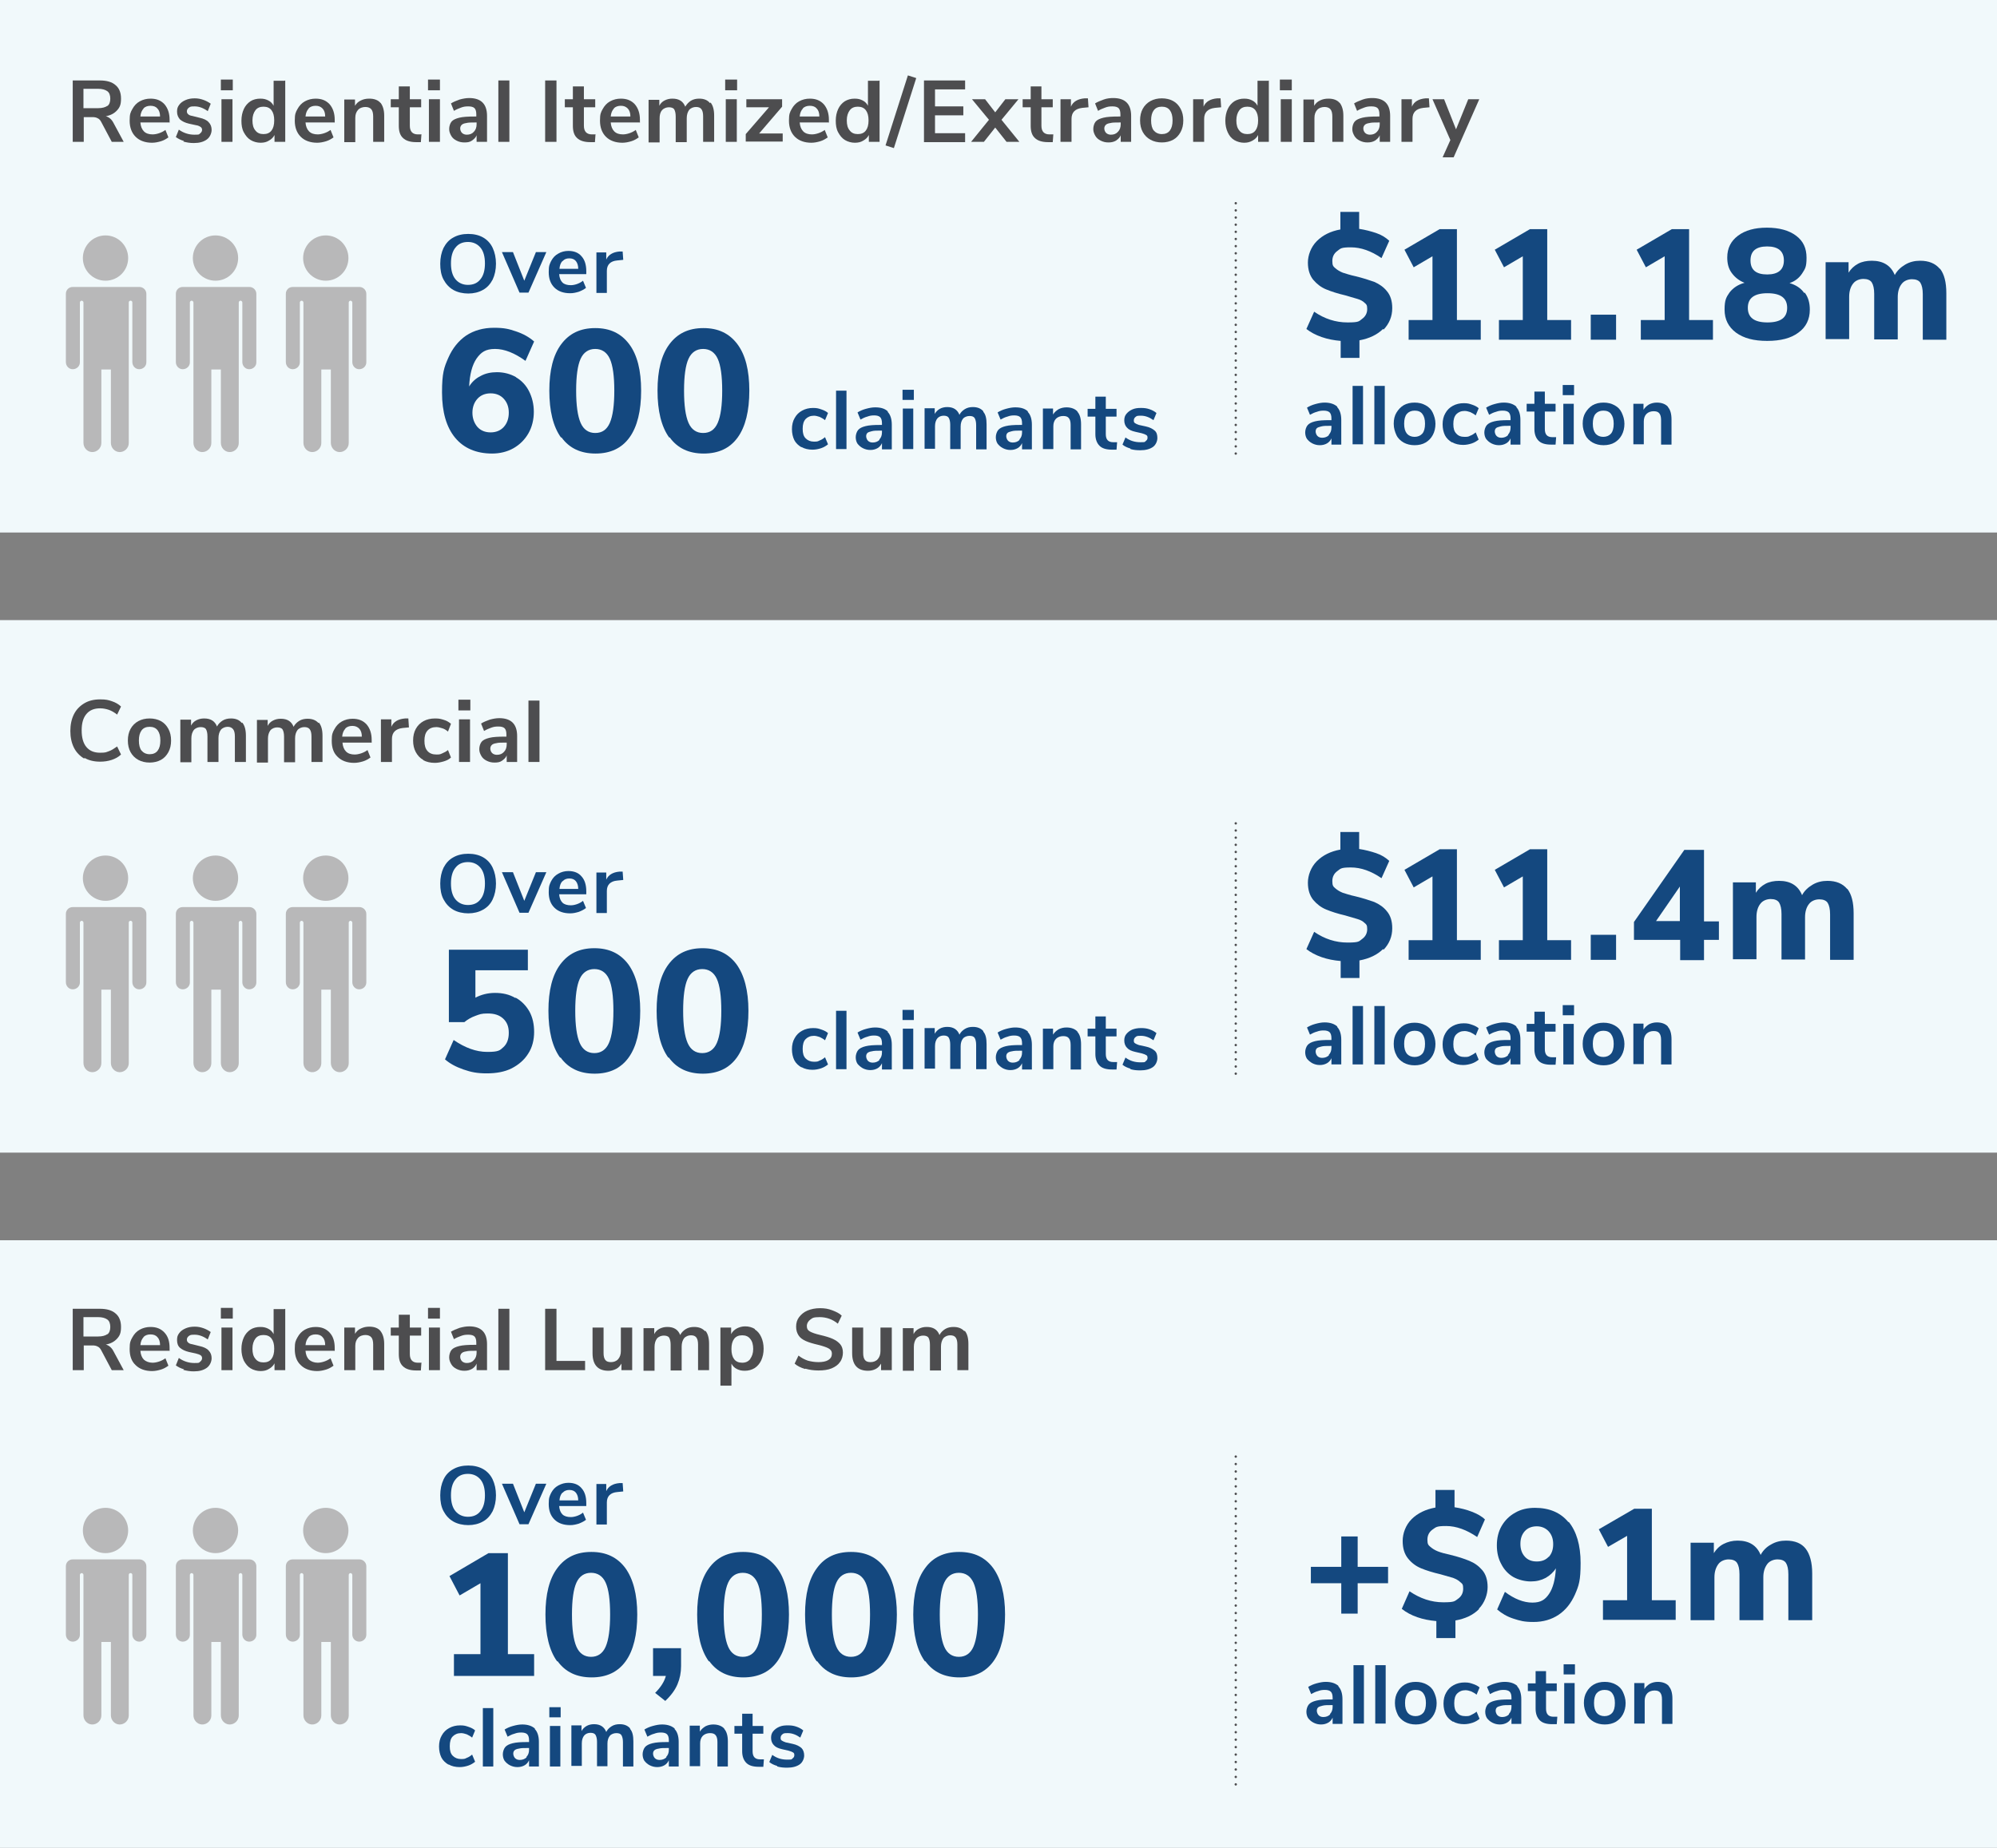 <?xml version="1.0" encoding="UTF-8"?>
<svg id="Layer_1" xmlns="http://www.w3.org/2000/svg" version="1.1" xmlns:xlink="http://www.w3.org/1999/xlink" viewBox="0 0 670 620.1">
  <rect x="0" y="0" width="670" height="620.1" fill="#808080" stroke="none"/>
  <!-- Generator: Adobe Illustrator 29.3.1, SVG Export Plug-In . SVG Version: 2.1.0 Build 151)  -->
  <defs>
    <style>
      .st0 {
        stroke-dasharray: 0 2.5;
      }

      .st0, .st1 {
        fill: none;
        stroke: #4d4d4f;
        stroke-linecap: round;
        stroke-linejoin: round;
        stroke-width: .8px;
      }

      .st2 {
        fill: #b8b8b9;
      }

      .st3 {
        fill: #14487f;
      }

      .st1 {
        stroke-dasharray: 0 2.4;
      }

      .st4 {
        fill: #f1f9fb;
      }

      .st5 {
        fill: #4d4d4f;
      }
    </style>
  </defs>
  <rect class="st4" width="670" height="178.7"/>
  <g>
    <path class="st5" d="M41.6,47.6h-4.1l-3.5-6.6c-.3-.6-.7-1.1-1.2-1.3-.5-.3-1.1-.4-1.8-.4h-2.9v8.3h-3.7v-20.6h9.1c2.3,0,4.1.5,5.3,1.6,1.2,1,1.8,2.5,1.8,4.5s-.4,2.9-1.3,3.9-2.1,1.7-3.8,2c1.1.3,2,1.1,2.6,2.3l3.4,6.3ZM36,35.6c.7-.5,1-1.4,1-2.5s-.3-2-1-2.5-1.7-.8-3.1-.8h-4.9v6.5h4.9c1.4,0,2.5-.3,3.1-.8Z"/>
    <path class="st5" d="M56.8,41.1h-9.7c.1,1.3.5,2.3,1.2,3s1.7,1,2.9,1,3-.5,4.3-1.5l1,2.5c-.7.5-1.5,1-2.5,1.3-1,.3-2,.5-3,.5-2.3,0-4.2-.7-5.5-2s-2-3.1-2-5.4.3-2.8.9-3.9c.6-1.1,1.4-2,2.5-2.6,1.1-.6,2.3-.9,3.6-.9,2,0,3.5.6,4.7,1.9,1.1,1.3,1.7,3,1.7,5.2v1ZM48.2,36.4c-.6.6-1,1.5-1.1,2.7h6.6c0-1.2-.3-2.1-.9-2.7-.5-.6-1.3-.9-2.3-.9s-1.8.3-2.4.9Z"/>
    <path class="st5" d="M61.7,47.3c-1.1-.3-2-.8-2.7-1.3l1-2.5c1.5,1.1,3.3,1.7,5.2,1.7s1.5-.1,1.9-.4.7-.7.7-1.2-.2-.8-.5-1-.8-.5-1.6-.6l-2.3-.5c-1.3-.3-2.3-.8-3-1.4-.6-.7-1-1.5-1-2.6s.2-1.6.7-2.3,1.2-1.2,2.1-1.6,1.9-.6,3.1-.6,2,.2,2.9.5,1.8.8,2.5,1.3l-1,2.5c-1.5-1.1-3-1.6-4.4-1.6s-1.4.1-1.9.4c-.4.3-.7.7-.7,1.2s.1.7.4,1c.3.3.7.5,1.4.6l2.4.6c1.4.3,2.5.8,3.1,1.5.7.7,1,1.6,1,2.6s-.5,2.4-1.6,3.2-2.5,1.2-4.4,1.2c-1.3,0-2.4-.2-3.5-.5Z"/>
    <path class="st5" d="M74.1,26.7h4v3.6h-4v-3.6ZM74.3,47.6v-14.3h3.7v14.3h-3.7Z"/>
    <path class="st5" d="M95.7,27v20.6h-3.6v-2.3c-.4.8-1,1.4-1.9,1.9-.8.5-1.7.7-2.8.7s-2.3-.3-3.3-.9c-1-.6-1.7-1.5-2.3-2.6s-.8-2.4-.8-3.9.3-2.8.8-3.9,1.3-2,2.2-2.6,2.1-.9,3.3-.9,1.9.2,2.7.6c.8.4,1.4,1,1.8,1.8v-8.4h3.6ZM91.1,43.8c.6-.8.9-1.9.9-3.4s-.3-2.6-.9-3.4c-.6-.8-1.5-1.2-2.7-1.2s-2.1.4-2.7,1.2c-.6.8-1,1.9-1,3.4s.3,2.6,1,3.4c.6.8,1.5,1.2,2.7,1.2s2.1-.4,2.7-1.2Z"/>
    <path class="st5" d="M112.2,41.1h-9.7c.1,1.3.5,2.3,1.2,3s1.7,1,2.9,1,3-.5,4.3-1.5l1,2.5c-.7.5-1.5,1-2.5,1.3-1,.3-2,.5-3,.5-2.3,0-4.2-.7-5.5-2s-2-3.1-2-5.4.3-2.8.9-3.9c.6-1.1,1.4-2,2.5-2.6,1.1-.6,2.3-.9,3.6-.9,2,0,3.5.6,4.7,1.9,1.1,1.3,1.7,3,1.7,5.2v1h0ZM103.6,36.4c-.6.6-1,1.5-1.1,2.7h6.6c0-1.2-.3-2.1-.9-2.7s-1.3-.9-2.3-.9-1.8.3-2.4.9Z"/>
    <path class="st5" d="M127.6,34.4c.8,1,1.3,2.4,1.3,4.4v8.8h-3.7v-8.5c0-1.1-.2-1.9-.6-2.4-.4-.5-1.1-.8-2-.8s-1.9.3-2.5,1c-.6.7-.9,1.5-.9,2.7v8.1h-3.7v-14.3h3.6v2.1c.5-.8,1.1-1.4,2-1.8.8-.4,1.7-.6,2.8-.6,1.7,0,3,.5,3.8,1.5Z"/>
    <path class="st5" d="M141.4,45l-.2,2.7c-.6,0-1.1,0-1.6,0-2,0-3.5-.5-4.4-1.4-1-.9-1.4-2.3-1.4-4.1v-6.2h-2.7v-2.7h2.7v-4.3h3.7v4.3h3.8v2.7h-3.8v6.2c0,1.9.9,2.9,2.7,2.9s.9,0,1.3,0Z"/>
    <path class="st5" d="M143.6,26.7h4v3.6h-4v-3.6ZM143.9,47.6v-14.3h3.7v14.3h-3.7Z"/>
    <path class="st5" d="M161.9,34.4c1,1,1.5,2.5,1.5,4.5v8.7h-3.5v-2.2c-.3.8-.9,1.3-1.6,1.8s-1.5.6-2.5.6-1.8-.2-2.6-.6-1.4-.9-1.8-1.6-.7-1.4-.7-2.3.3-1.9.8-2.5c.5-.6,1.4-1,2.6-1.3,1.2-.3,2.9-.4,5-.4h.7v-.7c0-1-.2-1.7-.6-2.1-.4-.4-1.1-.6-2.1-.6s-1.6.1-2.4.4c-.8.3-1.6.6-2.4,1.1l-1-2.5c.8-.5,1.8-.9,2.9-1.3,1.1-.3,2.2-.5,3.2-.5,2,0,3.5.5,4.5,1.5ZM159,44.2c.6-.6.9-1.5.9-2.5v-.6h-.5c-1.3,0-2.3,0-3,.2-.7.1-1.2.3-1.5.6-.3.3-.5.7-.5,1.2s.2,1.1.6,1.5c.4.4,1,.6,1.6.6,1,0,1.8-.3,2.4-1Z"/>
    <path class="st5" d="M167.2,47.6v-20.6h3.7v20.6h-3.7Z"/>
    <path class="st5" d="M182.9,47.6v-20.6h3.8v20.6h-3.8Z"/>
    <path class="st5" d="M199.8,45l-.2,2.7c-.6,0-1.1,0-1.6,0-2,0-3.5-.5-4.4-1.4-1-.9-1.4-2.3-1.4-4.1v-6.2h-2.7v-2.7h2.7v-4.3h3.7v4.3h3.8v2.7h-3.8v6.2c0,1.9.9,2.9,2.7,2.9s.9,0,1.3,0Z"/>
    <path class="st5" d="M214.6,41.1h-9.7c.1,1.3.5,2.3,1.2,3s1.7,1,2.9,1,3-.5,4.3-1.5l1,2.5c-.7.5-1.5,1-2.5,1.3-1,.3-2,.5-3,.5-2.3,0-4.2-.7-5.5-2s-2-3.1-2-5.4.3-2.8.9-3.9c.6-1.1,1.4-2,2.5-2.6,1.1-.6,2.3-.9,3.6-.9,2,0,3.5.6,4.7,1.9,1.1,1.3,1.7,3,1.7,5.2v1h0ZM206,36.4c-.6.6-1,1.5-1.1,2.7h6.6c0-1.2-.3-2.1-.9-2.7s-1.3-.9-2.3-.9-1.8.3-2.4.9Z"/>
    <path class="st5" d="M238.4,34.4c.8,1,1.2,2.4,1.2,4.4v8.8h-3.7v-8.6c0-1.1-.2-1.9-.6-2.4s-1-.7-1.8-.7-1.7.3-2.3,1c-.5.7-.8,1.6-.8,2.8v8h-3.7v-8.6c0-1.1-.2-1.9-.5-2.4s-1-.7-1.8-.7-1.7.3-2.3,1-.8,1.6-.8,2.8v8h-3.7v-14.3h3.6v2c.4-.8,1-1.4,1.8-1.8.8-.4,1.6-.6,2.6-.6,2.2,0,3.6.9,4.3,2.7.5-.8,1.1-1.5,1.9-2,.8-.5,1.8-.7,2.8-.7,1.6,0,2.8.5,3.6,1.5Z"/>
    <path class="st5" d="M243.3,26.7h4v3.6h-4v-3.6ZM243.5,47.6v-14.3h3.7v14.3h-3.7Z"/>
    <path class="st5" d="M254.5,44.8h8.1v2.7h-12.4v-2.5l7.8-9h-7.6v-2.7h12v2.5l-7.8,9.1Z"/>
    <path class="st5" d="M278,41.1h-9.7c.1,1.3.5,2.3,1.2,3s1.7,1,2.9,1,3-.5,4.3-1.5l1,2.5c-.7.5-1.5,1-2.5,1.3-1,.3-2,.5-3,.5-2.3,0-4.2-.7-5.5-2s-2-3.1-2-5.4.3-2.8.9-3.9c.6-1.1,1.4-2,2.5-2.6,1.1-.6,2.3-.9,3.6-.9,2,0,3.5.6,4.7,1.9,1.1,1.3,1.7,3,1.7,5.2v1ZM269.4,36.4c-.6.6-1,1.5-1.1,2.7h6.6c0-1.2-.3-2.1-.9-2.7-.5-.6-1.3-.9-2.3-.9s-1.8.3-2.4.9Z"/>
    <path class="st5" d="M295.1,27v20.6h-3.6v-2.3c-.4.8-1,1.4-1.9,1.9-.8.5-1.7.7-2.8.7s-2.3-.3-3.3-.9c-1-.6-1.7-1.5-2.3-2.6s-.8-2.4-.8-3.9.3-2.8.8-3.9,1.3-2,2.2-2.6c1-.6,2.1-.9,3.3-.9s1.9.2,2.7.6c.8.4,1.4,1,1.8,1.8v-8.4h3.6ZM290.5,43.8c.6-.8.9-1.9.9-3.4s-.3-2.6-.9-3.4c-.6-.8-1.5-1.2-2.7-1.2s-2.1.4-2.7,1.2c-.6.8-1,1.9-1,3.4s.3,2.6,1,3.4c.6.8,1.5,1.2,2.7,1.2s2.1-.4,2.7-1.2Z"/>
    <path class="st5" d="M299.9,49.7l-2.8-.9,7.5-23.5,2.8.9-7.5,23.5Z"/>
    <path class="st5" d="M310,47.6v-20.6h13.8v3h-10.1v5.7h9.5v3h-9.5v6h10.1v3h-13.8Z"/>
    <path class="st5" d="M336,40.2l6,7.4h-4.3l-3.8-4.8-3.8,4.8h-4.3l6-7.4-5.7-6.9h4.4l3.4,4.4,3.4-4.4h4.4l-5.7,6.9Z"/>
    <path class="st5" d="M353.4,45l-.2,2.7c-.6,0-1.1,0-1.6,0-2,0-3.5-.5-4.4-1.4-1-.9-1.4-2.3-1.4-4.1v-6.2h-2.7v-2.7h2.7v-4.3h3.6v4.3h3.8v2.7h-3.8v6.2c0,1.9.9,2.9,2.7,2.9s.9,0,1.3,0Z"/>
    <path class="st5" d="M365.2,36l-2.1.2c-2.4.3-3.6,1.5-3.6,3.7v7.7h-3.7v-14.3h3.5v2.5c.7-1.7,2.3-2.6,4.6-2.8h1.1c0,0,.2,3,.2,3Z"/>
    <path class="st5" d="M378,34.4c1,1,1.5,2.5,1.5,4.5v8.7h-3.5v-2.2c-.3.8-.9,1.3-1.6,1.8-.7.4-1.5.6-2.5.6s-1.8-.2-2.6-.6-1.4-.9-1.8-1.6-.7-1.4-.7-2.3.3-1.9.8-2.5c.5-.6,1.4-1,2.6-1.3,1.2-.3,2.9-.4,5-.4h.7v-.7c0-1-.2-1.7-.6-2.1-.4-.4-1.1-.6-2.1-.6s-1.6.1-2.4.4c-.8.3-1.6.6-2.4,1.1l-1-2.5c.8-.5,1.8-.9,2.9-1.3s2.2-.5,3.2-.5c2,0,3.5.5,4.5,1.5ZM375.1,44.2c.6-.6.9-1.5.9-2.5v-.6h-.5c-1.3,0-2.3,0-3,.2-.7.1-1.2.3-1.5.6-.3.3-.5.7-.5,1.2s.2,1.1.6,1.5c.4.4,1,.6,1.6.6,1,0,1.8-.3,2.4-1Z"/>
    <path class="st5" d="M386,46.9c-1.1-.6-2-1.5-2.6-2.6-.6-1.1-.9-2.4-.9-3.9s.3-2.8.9-3.9,1.5-2,2.6-2.6,2.4-.9,3.8-.9,2.7.3,3.8.9,1.9,1.5,2.5,2.6.9,2.4.9,3.9-.3,2.8-.9,3.9-1.4,2-2.5,2.6-2.4.9-3.8.9-2.7-.3-3.8-.9ZM392.5,43.8c.6-.8.9-1.9.9-3.4s-.3-2.6-.9-3.4c-.6-.8-1.5-1.2-2.7-1.2s-2.1.4-2.7,1.2c-.6.8-.9,1.9-.9,3.4s.3,2.7.9,3.4,1.5,1.2,2.7,1.2,2.1-.4,2.7-1.2Z"/>
    <path class="st5" d="M409.7,36l-2.1.2c-2.4.3-3.6,1.5-3.6,3.7v7.7h-3.7v-14.3h3.5v2.5c.7-1.7,2.3-2.6,4.6-2.8h1.1c0,0,.2,3,.2,3Z"/>
    <path class="st5" d="M425.7,27v20.6h-3.6v-2.3c-.4.8-1,1.4-1.9,1.9s-1.7.7-2.8.7-2.3-.3-3.3-.9c-1-.6-1.7-1.5-2.2-2.6-.5-1.1-.8-2.4-.8-3.9s.3-2.8.8-3.9c.5-1.1,1.3-2,2.2-2.6,1-.6,2.1-.9,3.3-.9s1.9.2,2.7.6c.8.4,1.4,1,1.8,1.8v-8.4h3.6ZM421.2,43.8c.6-.8.9-1.9.9-3.4s-.3-2.6-.9-3.4c-.6-.8-1.5-1.2-2.7-1.2s-2.1.4-2.7,1.2c-.6.8-1,1.9-1,3.4s.3,2.6,1,3.4c.6.8,1.5,1.2,2.7,1.2s2.1-.4,2.7-1.2Z"/>
    <path class="st5" d="M429.4,26.7h4v3.6h-4v-3.6ZM429.7,47.6v-14.3h3.7v14.3h-3.7Z"/>
    <path class="st5" d="M449.4,34.4c.8,1,1.3,2.4,1.3,4.4v8.8h-3.7v-8.5c0-1.1-.2-1.9-.6-2.4-.4-.5-1.1-.8-2-.8s-1.9.3-2.5,1c-.6.7-.9,1.5-.9,2.7v8.1h-3.7v-14.3h3.6v2.1c.5-.8,1.1-1.4,2-1.8.8-.4,1.7-.6,2.8-.6,1.7,0,3,.5,3.8,1.5Z"/>
    <path class="st5" d="M464.9,34.4c1,1,1.5,2.5,1.5,4.5v8.7h-3.5v-2.2c-.3.8-.9,1.3-1.6,1.8-.7.4-1.5.6-2.5.6s-1.8-.2-2.6-.6-1.4-.9-1.8-1.6-.7-1.4-.7-2.3.3-1.9.8-2.5c.5-.6,1.4-1,2.6-1.3,1.2-.3,2.9-.4,5-.4h.7v-.7c0-1-.2-1.7-.6-2.1-.4-.4-1.1-.6-2.1-.6s-1.6.1-2.4.4c-.8.3-1.6.6-2.4,1.1l-1-2.5c.8-.5,1.8-.9,2.9-1.3s2.2-.5,3.2-.5c2,0,3.5.5,4.5,1.5ZM462,44.2c.6-.6.9-1.5.9-2.5v-.6h-.5c-1.3,0-2.3,0-3,.2-.7.1-1.2.3-1.5.6-.3.3-.5.7-.5,1.2s.2,1.1.6,1.5c.4.4,1,.6,1.6.6,1,0,1.8-.3,2.4-1Z"/>
    <path class="st5" d="M479.6,36l-2.1.2c-2.4.3-3.6,1.5-3.6,3.7v7.7h-3.7v-14.3h3.5v2.5c.7-1.7,2.3-2.6,4.6-2.8h1.1c0,0,.2,3,.2,3Z"/>
    <path class="st5" d="M492.7,33.3h3.6l-8.6,19.5h-3.7l2.6-5.8-6-13.7h3.9l4,10.1,4.1-10.1Z"/>
  </g>
  <g>
    <path class="st3" d="M464,110.4c-1.9,1.9-4.6,3.2-7.9,3.8v5.9h-6.3v-5.7c-2.3-.2-4.4-.6-6.4-1.3-2-.7-3.7-1.6-5.1-2.7l2.6-5.8c3.5,2.4,7.2,3.6,11.2,3.6s3.8-.4,4.9-1.2c1.1-.8,1.7-1.9,1.7-3.3s-.3-1.6-.9-2.1c-.6-.6-1.4-1-2.4-1.3-1-.3-2.3-.7-4.1-1.2-2.6-.6-4.7-1.3-6.4-2s-3.1-1.8-4.3-3.2c-1.2-1.5-1.8-3.4-1.8-5.8s1-5.2,3-7.2c2-2,4.6-3.3,7.9-3.9v-5.9h6.3v5.7c2,.3,3.9.8,5.7,1.4s3.2,1.5,4.4,2.6l-2.6,5.8c-3.5-2.4-6.9-3.6-10.3-3.6s-3.4.4-4.5,1.2c-1.1.8-1.7,1.9-1.7,3.4s.3,1.8,1,2.4,1.5,1.1,2.5,1.5c1,.3,2.4.8,4.3,1.2,2.5.6,4.6,1.3,6.3,1.9,1.6.7,3.1,1.7,4.2,3.1,1.2,1.4,1.8,3.3,1.8,5.7,0,2.8-1,5.2-2.9,7.2Z"/>
    <path class="st3" d="M488.8,107.4h8v6.6h-24.2v-6.6h8v-21.4l-6.3,3.7-3.1-5.9,11.8-6.9h5.8v30.5Z"/>
    <path class="st3" d="M519.1,107.4h8v6.6h-24.2v-6.6h8v-21.4l-6.3,3.7-3.1-5.9,11.8-6.9h5.8v30.5Z"/>
    <path class="st3" d="M533.7,105.6h8.5v8.4h-8.5v-8.4Z"/>
    <path class="st3" d="M566.7,107.4h8v6.6h-24.2v-6.6h8v-21.4l-6.3,3.7-3.1-5.9,11.8-6.9h5.8v30.5Z"/>
    <path class="st3" d="M605.5,98.2c1.2,1.6,1.7,3.5,1.7,5.7,0,3.3-1.3,5.9-3.8,7.7-2.5,1.9-6,2.8-10.5,2.8s-7.9-.9-10.5-2.8c-2.5-1.9-3.8-4.4-3.8-7.7s.6-4.2,1.7-5.8c1.2-1.5,2.8-2.6,5-3.2-1.8-.7-3.2-1.8-4.3-3.3s-1.5-3.2-1.5-5.2c0-3.1,1.2-5.5,3.6-7.3,2.4-1.8,5.6-2.7,9.7-2.7s7.4.9,9.8,2.7,3.5,4.2,3.5,7.4-.5,3.7-1.5,5.3c-1,1.5-2.4,2.6-4.2,3.2,2.1.6,3.8,1.7,4.9,3.3ZM599.6,103.3c0-3.3-2.2-4.9-6.6-4.9s-6.6,1.6-6.6,4.9,2.2,4.9,6.6,4.9,6.6-1.6,6.6-4.9ZM587.3,87.4c0,3.2,1.9,4.7,5.6,4.7s5.6-1.6,5.6-4.7-1.9-4.7-5.6-4.7c-3.8,0-5.6,1.6-5.6,4.7Z"/>
    <path class="st3" d="M650.9,90.2c1.4,1.8,2.1,4.5,2.1,8.2v15.6h-7.9v-15.3c0-1.7-.3-3-.8-3.8-.5-.8-1.5-1.2-2.8-1.2s-2.7.5-3.5,1.6c-.8,1-1.3,2.5-1.3,4.4v14.2h-7.9v-15.3c0-1.7-.3-3-.8-3.8-.5-.8-1.5-1.2-2.8-1.2s-2.7.5-3.5,1.6c-.8,1-1.3,2.5-1.3,4.4v14.2h-7.9v-25.8h7.7v3.5c.8-1.3,1.9-2.3,3.2-3s2.9-1,4.6-1c3.8,0,6.4,1.6,7.7,4.8.8-1.5,2-2.6,3.5-3.5,1.5-.9,3.2-1.3,5-1.3,2.9,0,5.1.9,6.6,2.7Z"/>
  </g>
  <g>
    <path class="st3" d="M448.6,136.6c.9.9,1.4,2.4,1.4,4.3v8.3h-3.3v-2.1c-.3.7-.8,1.3-1.5,1.7s-1.5.6-2.4.6-1.7-.2-2.5-.6-1.3-.9-1.8-1.5c-.4-.6-.6-1.4-.6-2.2s.3-1.8.8-2.4,1.3-1,2.5-1.3c1.2-.3,2.7-.4,4.8-.4h.7v-.6c0-.9-.2-1.6-.6-2-.4-.4-1.1-.6-2-.6s-1.5.1-2.3.4c-.8.2-1.6.6-2.3,1l-1-2.4c.8-.5,1.7-.9,2.8-1.2,1.1-.3,2.1-.5,3.1-.5,1.9,0,3.3.5,4.3,1.4ZM445.8,145.9c.6-.6.9-1.4.9-2.4v-.6h-.5c-1.2,0-2.2,0-2.9.2s-1.2.3-1.5.6-.4.7-.4,1.1.2,1.1.6,1.5.9.6,1.6.6c.9,0,1.7-.3,2.3-.9Z"/>
    <path class="st3" d="M453.8,149.1v-19.6h3.5v19.6h-3.5Z"/>
    <path class="st3" d="M461.1,149.1v-19.6h3.5v19.6h-3.5Z"/>
    <path class="st3" d="M470.9,148.5c-1-.6-1.9-1.4-2.4-2.5s-.9-2.3-.9-3.8.3-2.7.9-3.7,1.4-1.9,2.4-2.5,2.3-.9,3.7-.9,2.6.3,3.7.9,1.9,1.4,2.4,2.5.9,2.3.9,3.7-.3,2.7-.9,3.8-1.4,1.9-2.4,2.5-2.3.9-3.7.9-2.6-.3-3.7-.9ZM477.2,145.5c.6-.7.9-1.8.9-3.3s-.3-2.5-.9-3.3-1.5-1.1-2.6-1.1-2,.4-2.6,1.1-.9,1.8-.9,3.3.3,2.5.9,3.3c.6.7,1.5,1.1,2.6,1.1s2-.4,2.6-1.1Z"/>
    <path class="st3" d="M487.2,148.5c-1-.6-1.9-1.4-2.4-2.4s-.8-2.3-.8-3.7.3-2.7.9-3.7c.6-1.1,1.4-1.9,2.5-2.5,1.1-.6,2.3-.9,3.7-.9s1.9.2,2.8.5c.9.3,1.7.7,2.2,1.2l-1,2.4c-.6-.5-1.2-.8-1.8-1.1-.6-.2-1.3-.4-1.9-.4-1.2,0-2.1.4-2.8,1.1-.7.8-1,1.8-1,3.3s.3,2.5,1,3.2c.7.8,1.6,1.1,2.8,1.1s1.3-.1,1.9-.4c.6-.2,1.2-.6,1.8-1.1l1,2.4c-.6.5-1.4,1-2.3,1.3s-1.9.5-2.9.5c-1.4,0-2.7-.3-3.7-.9Z"/>
    <path class="st3" d="M508.7,136.6c.9.9,1.4,2.4,1.4,4.3v8.3h-3.3v-2.1c-.3.7-.8,1.3-1.5,1.7s-1.5.6-2.4.6-1.7-.2-2.5-.6-1.3-.9-1.8-1.5c-.4-.6-.6-1.4-.6-2.2s.3-1.8.8-2.4,1.3-1,2.5-1.3,2.7-.4,4.8-.4h.7v-.6c0-.9-.2-1.6-.6-2s-1.1-.6-2-.6-1.5.1-2.3.4c-.8.2-1.6.6-2.3,1l-1-2.4c.8-.5,1.7-.9,2.8-1.2,1.1-.3,2.1-.5,3.1-.5,1.9,0,3.3.5,4.3,1.4ZM505.9,145.9c.6-.6.9-1.4.9-2.4v-.6h-.5c-1.2,0-2.2,0-2.9.2s-1.2.3-1.5.6c-.3.3-.4.7-.4,1.1s.2,1.1.6,1.5c.4.4.9.6,1.6.6.9,0,1.7-.3,2.3-.9Z"/>
    <path class="st3" d="M522.1,146.6l-.2,2.6c-.6,0-1.1,0-1.5,0-1.9,0-3.3-.4-4.2-1.3-.9-.9-1.4-2.2-1.4-3.9v-5.9h-2.6v-2.6h2.6v-4.1h3.5v4.1h3.6v2.6h-3.6v5.9c0,1.8.8,2.7,2.5,2.7.4,0,.8,0,1.3,0Z"/>
    <path class="st3" d="M524.3,129.2h3.8v3.4h-3.8v-3.4ZM524.5,149.1v-13.6h3.5v13.6h-3.5Z"/>
    <path class="st3" d="M534.3,148.5c-1-.6-1.9-1.4-2.4-2.5s-.9-2.3-.9-3.8.3-2.7.9-3.7,1.4-1.9,2.4-2.5,2.3-.9,3.7-.9,2.6.3,3.7.9,1.9,1.4,2.4,2.5.9,2.3.9,3.7-.3,2.7-.9,3.8-1.4,1.9-2.4,2.5c-1,.6-2.3.9-3.7.9s-2.6-.3-3.7-.9ZM540.5,145.5c.6-.7.9-1.8.9-3.3s-.3-2.5-.9-3.3-1.5-1.1-2.6-1.1-2,.4-2.6,1.1-.9,1.8-.9,3.3.3,2.5.9,3.3c.6.7,1.5,1.1,2.6,1.1s2-.4,2.6-1.1Z"/>
    <path class="st3" d="M559.6,136.6c.8.9,1.2,2.3,1.2,4.2v8.4h-3.5v-8.2c0-1.1-.2-1.8-.6-2.3s-1-.7-1.9-.7-1.8.3-2.4.9-.9,1.5-.9,2.5v7.7h-3.5v-13.6h3.4v2c.5-.8,1.1-1.3,1.9-1.8.8-.4,1.7-.6,2.6-.6,1.6,0,2.9.5,3.7,1.4Z"/>
  </g>
  <g>
    <path class="st3" d="M152.1,97.3c-1.4-.8-2.5-2-3.3-3.5s-1.1-3.3-1.1-5.3.4-3.8,1.1-5.3c.8-1.5,1.8-2.7,3.3-3.5,1.4-.8,3.1-1.2,5-1.2s3.6.4,5,1.2,2.5,2,3.2,3.5,1.1,3.3,1.1,5.3-.4,3.8-1.1,5.3c-.8,1.5-1.8,2.7-3.3,3.5-1.4.8-3.1,1.2-4.9,1.2s-3.6-.4-5-1.2ZM161.2,93.7c1-1.2,1.5-3,1.5-5.3s-.5-4.1-1.5-5.3c-1-1.2-2.4-1.9-4.2-1.9s-3.2.6-4.2,1.9c-1,1.2-1.5,3-1.5,5.3s.5,4.1,1.5,5.3c1,1.2,2.4,1.9,4.2,1.9,1.8,0,3.2-.6,4.2-1.9Z"/>
    <path class="st3" d="M179.9,84.6h3.4l-6,13.6h-3l-5.9-13.6h3.7l3.8,9.6,3.9-9.6Z"/>
    <path class="st3" d="M196.9,92h-9.3c.1,1.3.5,2.2,1.1,2.8s1.6.9,2.8.9,2.9-.5,4.1-1.5l1,2.4c-.6.5-1.4.9-2.4,1.3-1,.3-1.9.5-2.9.5-2.2,0-4-.6-5.3-1.9s-1.9-3-1.9-5.2.3-2.6.8-3.7c.6-1.1,1.3-1.9,2.4-2.5,1-.6,2.2-.9,3.4-.9,1.9,0,3.4.6,4.4,1.8,1.1,1.2,1.6,2.9,1.6,5v1h0ZM188.7,87.6c-.6.6-.9,1.5-1,2.6h6.3c0-1.1-.3-2-.8-2.6s-1.2-.9-2.2-.9-1.7.3-2.2.9Z"/>
    <path class="st3" d="M209.1,87.2l-2,.2c-2.3.2-3.5,1.4-3.5,3.5v7.4h-3.5v-13.6h3.3v2.4c.7-1.6,2.2-2.5,4.4-2.7h1.1c0,0,.2,2.8.2,2.8Z"/>
  </g>
  <g>
    <path class="st3" d="M173.1,126.6c1.9,1.1,3.4,2.7,4.4,4.7s1.6,4.3,1.6,6.9-.6,5.1-1.8,7.2-2.9,3.8-5,5c-2.1,1.2-4.6,1.8-7.2,1.8-5.3,0-9.5-1.8-12.4-5.3-2.9-3.5-4.4-8.6-4.4-15.2s.7-8.4,2.1-11.6,3.4-5.7,6-7.5c2.6-1.7,5.7-2.6,9.3-2.6s5,.4,7.4,1.2c2.4.8,4.4,1.9,6.1,3.4l-2.9,6.5c-3.6-2.6-7-4-10.2-4s-4.7,1.1-6.2,3.2c-1.5,2.2-2.3,5.3-2.5,9.4.9-1.5,2.2-2.7,3.8-3.5,1.6-.9,3.5-1.3,5.5-1.3,2.4,0,4.6.6,6.5,1.7ZM169,143.3c1.1-1.2,1.7-2.8,1.7-4.8s-.6-3.5-1.7-4.7c-1.1-1.2-2.6-1.8-4.4-1.8s-3.3.6-4.4,1.8c-1.1,1.2-1.7,2.8-1.7,4.7s.6,3.5,1.7,4.8c1.1,1.2,2.6,1.8,4.4,1.8,1.8,0,3.3-.6,4.4-1.8Z"/>
    <path class="st3" d="M188.2,146.8c-2.6-3.6-3.9-8.9-3.9-15.7s1.3-12,4-15.6,6.4-5.4,11.4-5.4,8.7,1.8,11.4,5.4,4,8.8,4,15.6-1.3,12.1-3.9,15.7-6.4,5.4-11.4,5.4-8.8-1.8-11.4-5.4ZM204.6,141.9c1-2.3,1.5-5.9,1.5-10.8s-.5-8.5-1.5-10.7-2.7-3.3-4.9-3.3-3.9,1.1-4.9,3.3c-1,2.2-1.5,5.8-1.5,10.7s.5,8.5,1.5,10.8c1,2.3,2.7,3.4,4.9,3.4,2.3,0,3.9-1.1,4.9-3.4Z"/>
    <path class="st3" d="M224.5,146.8c-2.6-3.6-3.9-8.9-3.9-15.7s1.3-12,4-15.6,6.4-5.4,11.4-5.4,8.7,1.8,11.4,5.4,4,8.8,4,15.6-1.3,12.1-3.9,15.7-6.4,5.4-11.4,5.4-8.8-1.8-11.4-5.4ZM240.8,141.9c1-2.3,1.5-5.9,1.5-10.8s-.5-8.5-1.5-10.7-2.7-3.3-4.9-3.3-3.9,1.1-4.9,3.3c-1,2.2-1.5,5.8-1.5,10.7s.5,8.5,1.5,10.8c1,2.3,2.7,3.4,4.9,3.4,2.3,0,3.9-1.1,4.9-3.4Z"/>
  </g>
  <g>
    <path class="st3" d="M268.9,150.1c-1-.6-1.9-1.4-2.4-2.4s-.8-2.3-.8-3.7.3-2.7.9-3.7c.6-1.1,1.4-1.9,2.5-2.5,1.1-.6,2.3-.9,3.7-.9s1.9.2,2.8.5,1.7.7,2.2,1.2l-1,2.4c-.6-.5-1.2-.8-1.8-1.1-.6-.2-1.3-.4-1.9-.4-1.2,0-2.1.4-2.8,1.1-.7.8-1,1.8-1,3.3s.3,2.5,1,3.2,1.6,1.1,2.8,1.1,1.3-.1,1.9-.4c.6-.2,1.2-.6,1.8-1.1l1,2.4c-.6.5-1.4,1-2.3,1.3s-1.9.5-2.9.5c-1.4,0-2.7-.3-3.7-.9Z"/>
    <path class="st3" d="M280.5,150.7v-19.6h3.5v19.6h-3.5Z"/>
    <path class="st3" d="M297.8,138.2c.9.9,1.4,2.4,1.4,4.3v8.3h-3.3v-2.1c-.3.7-.8,1.3-1.5,1.7s-1.5.6-2.4.6-1.7-.2-2.5-.6-1.3-.9-1.8-1.5c-.4-.6-.6-1.4-.6-2.2s.3-1.8.8-2.4,1.3-1,2.5-1.3c1.2-.3,2.7-.4,4.8-.4h.7v-.6c0-.9-.2-1.6-.6-2-.4-.4-1.1-.6-2-.6s-1.5.1-2.3.4c-.8.2-1.6.6-2.3,1l-1-2.4c.8-.5,1.7-.9,2.8-1.2,1.1-.3,2.1-.5,3.1-.5,1.9,0,3.3.4,4.3,1.4ZM295,147.5c.6-.6.9-1.4.9-2.4v-.6h-.5c-1.2,0-2.2,0-2.9.2s-1.2.3-1.5.6-.4.7-.4,1.1.2,1.1.6,1.5.9.6,1.6.6c.9,0,1.7-.3,2.3-.9Z"/>
    <path class="st3" d="M302.8,130.8h3.8v3.4h-3.8v-3.4ZM302.9,150.7v-13.6h3.5v13.6h-3.5Z"/>
    <path class="st3" d="M329.9,138.2c.8.9,1.1,2.3,1.1,4.2v8.4h-3.5v-8.2c0-1-.2-1.8-.5-2.3s-.9-.7-1.7-.7-1.7.3-2.2.9c-.5.6-.8,1.5-.8,2.6v7.6h-3.5v-8.2c0-1-.2-1.8-.5-2.3s-.9-.7-1.7-.7-1.6.3-2.1.9c-.5.6-.8,1.5-.8,2.6v7.6h-3.5v-13.6h3.4v1.9c.4-.7,1-1.3,1.7-1.7.7-.4,1.6-.6,2.5-.6,2.1,0,3.4.9,4.1,2.6.4-.8,1-1.4,1.8-1.9s1.7-.7,2.7-.7c1.6,0,2.7.5,3.5,1.4Z"/>
    <path class="st3" d="M344.8,138.2c.9.9,1.4,2.4,1.4,4.3v8.3h-3.3v-2.1c-.3.7-.8,1.3-1.5,1.7s-1.5.6-2.4.6-1.7-.2-2.5-.6-1.3-.9-1.8-1.5c-.4-.6-.6-1.4-.6-2.2s.3-1.8.8-2.4,1.3-1,2.5-1.3c1.2-.3,2.7-.4,4.8-.4h.7v-.6c0-.9-.2-1.6-.6-2-.4-.4-1.1-.6-2-.6s-1.5.1-2.3.4c-.8.2-1.6.6-2.3,1l-1-2.4c.8-.5,1.7-.9,2.8-1.2,1.1-.3,2.1-.5,3.1-.5,1.9,0,3.3.4,4.3,1.4ZM342,147.5c.6-.6.9-1.4.9-2.4v-.6h-.5c-1.2,0-2.2,0-2.9.2s-1.2.3-1.5.6-.4.7-.4,1.1.2,1.1.6,1.5.9.6,1.6.6c.9,0,1.7-.3,2.3-.9Z"/>
    <path class="st3" d="M361.5,138.2c.8.9,1.2,2.3,1.2,4.2v8.4h-3.5v-8.2c0-1.1-.2-1.8-.6-2.3-.4-.5-1-.7-1.9-.7s-1.8.3-2.4.9-.9,1.5-.9,2.5v7.7h-3.5v-13.6h3.4v2c.5-.8,1.1-1.3,1.9-1.8.8-.4,1.7-.6,2.6-.6,1.6,0,2.9.5,3.7,1.4Z"/>
    <path class="st3" d="M374.8,148.3l-.2,2.6c-.6,0-1.1,0-1.5,0-1.9,0-3.3-.4-4.2-1.3-.9-.9-1.4-2.2-1.4-3.9v-5.9h-2.6v-2.6h2.6v-4.1h3.5v4.1h3.6v2.6h-3.6v5.9c0,1.8.8,2.7,2.5,2.7.4,0,.8,0,1.3,0Z"/>
    <path class="st3" d="M379.2,150.5c-1-.3-1.9-.7-2.6-1.3l1-2.4c1.5,1.1,3.1,1.6,5,1.6s1.4-.1,1.8-.4.6-.6.6-1.1-.1-.7-.4-.9-.8-.4-1.5-.6l-2.2-.5c-1.3-.3-2.2-.7-2.8-1.4-.6-.6-.9-1.5-.9-2.4s.2-1.6.7-2.2,1.1-1.1,2-1.5,1.8-.5,2.9-.5,1.9.1,2.8.4c.9.3,1.7.7,2.4,1.3l-1,2.4c-1.4-1-2.8-1.5-4.2-1.5s-1.4.1-1.8.4c-.4.3-.6.7-.6,1.2s.1.7.4.9.7.4,1.3.6l2.3.5c1.4.3,2.3.8,3,1.4s.9,1.5.9,2.5-.5,2.3-1.5,3c-1,.7-2.4,1.1-4.2,1.1-1.2,0-2.3-.1-3.3-.4Z"/>
  </g>
  <path class="st2" d="M43,86.6c0,4.2-3.4,7.6-7.6,7.6s-7.6-3.4-7.6-7.6,3.4-7.6,7.6-7.6,7.6,3.4,7.6,7.6"/>
  <path class="st2" d="M46.5,96.3h-22.1c-1.3,0-2.3,1-2.3,2.3v22.9c0,1.3,1,2.4,2.3,2.4,1.3,0,2.4-1,2.4-2.3v-20.1c0-.3.3-.6.6-.6s.6.3.6.6v47.1c0,1.6,1.2,3,2.8,3.1,1.7.1,3.2-1.3,3.2-3v-24.7h3.2v24.6c0,1.6,1.2,3,2.8,3.1,1.7.1,3.2-1.3,3.2-3v-47.2c0-.3.2-.6.6-.6s.6.3.6.6v20c0,1.3,1,2.4,2.3,2.4,1.3,0,2.4-1,2.4-2.3v-23c0-1.3-1.1-2.3-2.3-2.3"/>
  <path class="st2" d="M79.9,86.6c0,4.2-3.4,7.6-7.6,7.6s-7.6-3.4-7.6-7.6,3.4-7.6,7.6-7.6,7.6,3.4,7.6,7.6"/>
  <path class="st2" d="M83.4,96.3h-22.1c-1.3,0-2.3,1-2.3,2.3v22.9c0,1.3,1,2.4,2.3,2.4,1.3,0,2.4-1,2.4-2.3v-20.1c0-.3.3-.6.6-.6s.6.3.6.6v47.1c0,1.6,1.2,3,2.8,3.1,1.7.1,3.2-1.3,3.2-3v-24.7h3.2v24.6c0,1.6,1.2,3,2.8,3.1,1.7.1,3.2-1.3,3.2-3v-47.2c0-.3.3-.6.6-.6s.6.3.6.6v20c0,1.3,1,2.4,2.3,2.4,1.3,0,2.4-1,2.4-2.3v-23c0-1.3-1.1-2.3-2.3-2.3"/>
  <path class="st2" d="M116.9,86.6c0,4.2-3.4,7.6-7.6,7.6s-7.6-3.4-7.6-7.6,3.4-7.6,7.6-7.6,7.6,3.4,7.6,7.6"/>
  <path class="st2" d="M120.3,96.3h-22.1c-1.3,0-2.3,1-2.3,2.3v22.9c0,1.3,1,2.4,2.3,2.4,1.3,0,2.4-1,2.4-2.3v-20.1c0-.3.3-.6.6-.6s.6.3.6.6v47.1c0,1.6,1.2,3,2.8,3.1,1.7.1,3.2-1.3,3.2-3v-24.7h3.2v24.6c0,1.6,1.2,3,2.8,3.1,1.7.1,3.2-1.3,3.2-3v-47.2c0-.3.3-.6.6-.6s.6.3.6.6v20c0,1.3,1,2.4,2.3,2.4,1.3,0,2.4-1,2.4-2.3v-23c0-1.3-1.1-2.3-2.3-2.3"/>
  <rect class="st4" y="208.1" width="670" height="178.7"/>
  <g>
    <path class="st5" d="M28.3,254.6c-1.5-.9-2.7-2.1-3.5-3.7s-1.2-3.5-1.2-5.6.4-4,1.2-5.6,2-2.8,3.5-3.7c1.5-.9,3.3-1.3,5.3-1.3s2.7.2,3.9.6c1.2.4,2.3,1,3.1,1.8l-1.3,2.7c-.9-.7-1.9-1.3-2.8-1.6s-1.9-.5-2.9-.5c-2,0-3.5.6-4.6,1.9-1.1,1.3-1.6,3.1-1.6,5.5s.5,4.3,1.6,5.6c1.1,1.3,2.6,1.9,4.6,1.9s2-.2,2.9-.5,1.8-.9,2.8-1.6l1.3,2.7c-.8.8-1.9,1.4-3.1,1.8s-2.5.6-3.9.6c-2,0-3.8-.4-5.3-1.3Z"/>
    <path class="st5" d="M46.4,255c-1.1-.6-2-1.5-2.6-2.6-.6-1.1-.9-2.4-.9-3.9s.3-2.8.9-3.9,1.5-2,2.6-2.6,2.4-.9,3.8-.9,2.7.3,3.8.9,1.9,1.5,2.5,2.6.9,2.4.9,3.9-.3,2.8-.9,3.9c-.6,1.1-1.4,2-2.5,2.6s-2.4.9-3.8.9-2.7-.3-3.8-.9ZM52.9,251.9c.6-.8.9-1.9.9-3.4s-.3-2.6-.9-3.4c-.6-.8-1.5-1.2-2.7-1.2s-2.1.4-2.7,1.2c-.6.8-.9,1.9-.9,3.4s.3,2.7.9,3.4,1.5,1.2,2.7,1.2,2.1-.4,2.7-1.2Z"/>
    <path class="st5" d="M81.3,242.5c.8,1,1.2,2.4,1.2,4.4v8.8h-3.7v-8.6c0-1.1-.2-1.9-.6-2.4s-1-.8-1.8-.8-1.7.3-2.3,1c-.5.7-.8,1.6-.8,2.8v8h-3.7v-8.6c0-1.1-.2-1.9-.5-2.4s-1-.7-1.8-.7-1.7.3-2.3,1c-.5.7-.8,1.6-.8,2.8v8h-3.7v-14.3h3.6v2c.4-.8,1-1.4,1.8-1.8.8-.4,1.6-.6,2.6-.6,2.2,0,3.6.9,4.3,2.7.4-.8,1.1-1.5,1.9-2,.8-.5,1.8-.7,2.8-.7,1.6,0,2.8.5,3.6,1.5Z"/>
    <path class="st5" d="M107,242.5c.8,1,1.2,2.4,1.2,4.4v8.8h-3.7v-8.6c0-1.1-.2-1.9-.6-2.4s-1-.7-1.8-.7-1.7.3-2.3,1c-.5.7-.8,1.6-.8,2.8v8h-3.7v-8.6c0-1.1-.2-1.9-.5-2.4s-1-.7-1.8-.7-1.7.3-2.3,1c-.5.7-.8,1.6-.8,2.8v8h-3.7v-14.3h3.6v2c.4-.8,1-1.4,1.8-1.8.8-.4,1.6-.6,2.6-.6,2.2,0,3.6.9,4.3,2.7.4-.8,1.1-1.5,1.9-2,.8-.5,1.8-.7,2.8-.7,1.6,0,2.8.5,3.6,1.4Z"/>
    <path class="st5" d="M124.6,249.2h-9.7c.1,1.3.5,2.3,1.2,3s1.7,1,2.9,1,3-.5,4.3-1.5l1,2.5c-.7.5-1.5,1-2.5,1.3-1,.3-2,.5-3,.5-2.3,0-4.2-.7-5.5-2-1.4-1.3-2-3.1-2-5.4s.3-2.8.9-3.9c.6-1.1,1.4-2,2.5-2.6,1.1-.6,2.3-.9,3.6-.9,2,0,3.5.6,4.7,1.9,1.1,1.3,1.7,3,1.7,5.2v1ZM115.9,244.5c-.6.6-1,1.5-1.1,2.7h6.6c0-1.2-.3-2.1-.9-2.7s-1.3-.9-2.3-.9c-1,0-1.8.3-2.4.9Z"/>
    <path class="st5" d="M137.2,244.1l-2.1.2c-2.4.3-3.6,1.5-3.6,3.7v7.7h-3.7v-14.3h3.5v2.5c.7-1.7,2.3-2.6,4.6-2.8h1.1c0,0,.2,3,.2,3Z"/>
    <path class="st5" d="M142,255c-1.1-.6-1.9-1.5-2.5-2.6s-.9-2.4-.9-3.9.3-2.8.9-3.9c.6-1.1,1.5-2,2.6-2.6,1.1-.6,2.4-.9,3.9-.9s2,.2,3,.5,1.7.8,2.3,1.3l-1,2.6c-.6-.5-1.2-.9-1.9-1.1s-1.3-.4-2-.4c-1.3,0-2.3.4-3,1.2s-1,1.9-1,3.4.3,2.6,1,3.4c.7.8,1.7,1.2,3,1.2s1.3-.1,2-.4c.7-.3,1.3-.6,1.9-1.1l1,2.5c-.6.6-1.4,1-2.4,1.3s-2,.5-3,.5c-1.5,0-2.8-.3-3.9-.9Z"/>
    <path class="st5" d="M153.8,234.8h4v3.6h-4v-3.6ZM154,255.7v-14.3h3.7v14.3h-3.7Z"/>
    <path class="st5" d="M172,242.5c1,1,1.5,2.5,1.5,4.5v8.7h-3.5v-2.2c-.3.8-.9,1.3-1.6,1.8s-1.5.6-2.5.6-1.8-.2-2.6-.6-1.4-.9-1.8-1.6-.7-1.4-.7-2.3.3-1.9.8-2.5c.5-.6,1.4-1,2.6-1.3,1.2-.3,2.9-.4,5-.4h.7v-.7c0-1-.2-1.7-.6-2.1-.4-.4-1.1-.6-2.1-.6s-1.6.1-2.4.4c-.8.3-1.6.6-2.4,1.1l-1-2.5c.8-.5,1.8-.9,2.9-1.3,1.1-.3,2.2-.5,3.2-.5,2,0,3.5.5,4.5,1.5ZM169.1,252.3c.6-.6.9-1.5.9-2.5v-.6h-.5c-1.3,0-2.3,0-3,.2-.7.1-1.2.3-1.5.6-.3.3-.5.7-.5,1.2s.2,1.1.6,1.5c.4.4,1,.6,1.6.6,1,0,1.8-.3,2.4-1Z"/>
    <path class="st5" d="M177.3,255.7v-20.6h3.7v20.6h-3.7Z"/>
  </g>
  <g>
    <path class="st3" d="M464,318.5c-1.9,1.9-4.6,3.2-7.9,3.8v5.9h-6.3v-5.7c-2.3-.2-4.4-.6-6.4-1.3-2-.7-3.7-1.6-5.1-2.7l2.6-5.8c3.5,2.4,7.2,3.6,11.2,3.6s3.8-.4,4.9-1.2,1.7-1.9,1.7-3.3-.3-1.6-.9-2.1c-.6-.6-1.4-1-2.4-1.3-1-.3-2.3-.7-4.1-1.2-2.6-.6-4.7-1.3-6.4-2s-3.1-1.8-4.3-3.2c-1.2-1.5-1.8-3.4-1.8-5.8s1-5.2,3-7.2c2-2,4.6-3.3,7.9-3.9v-5.9h6.3v5.7c2,.3,3.9.8,5.7,1.4s3.2,1.5,4.4,2.6l-2.6,5.8c-3.5-2.4-6.9-3.6-10.3-3.6s-3.4.4-4.5,1.2c-1.1.8-1.7,1.9-1.7,3.4s.3,1.8,1,2.4c.7.6,1.5,1.1,2.5,1.5,1,.3,2.4.8,4.3,1.2,2.5.6,4.6,1.3,6.3,1.9,1.6.7,3.1,1.7,4.2,3.1,1.2,1.4,1.8,3.3,1.8,5.7,0,2.8-1,5.2-2.9,7.2Z"/>
    <path class="st3" d="M488.8,315.5h8v6.6h-24.2v-6.6h8v-21.4l-6.3,3.7-3.1-5.9,11.8-6.9h5.8v30.5Z"/>
    <path class="st3" d="M519.1,315.5h8v6.6h-24.2v-6.6h8v-21.4l-6.3,3.7-3.1-5.9,11.8-6.9h5.8v30.5Z"/>
    <path class="st3" d="M533.7,313.7h8.5v8.4h-8.5v-8.4Z"/>
    <path class="st3" d="M576.7,309.1v6.3h-5v6.8h-8v-6.8h-15.5v-6l16.9-24.2h6.6v24h5ZM555.6,309.1h8v-11.6l-8,11.6Z"/>
    <path class="st3" d="M619.8,298.3c1.4,1.8,2.1,4.5,2.1,8.2v15.6h-7.9v-15.3c0-1.7-.3-3-.8-3.8-.5-.8-1.5-1.2-2.8-1.2s-2.7.5-3.5,1.6c-.8,1-1.3,2.5-1.3,4.4v14.2h-7.9v-15.3c0-1.7-.3-3-.8-3.8-.5-.8-1.5-1.2-2.8-1.2s-2.7.5-3.5,1.6c-.8,1-1.3,2.5-1.3,4.4v14.2h-7.9v-25.8h7.7v3.5c.8-1.3,1.9-2.3,3.2-3s2.9-1,4.6-1c3.8,0,6.4,1.6,7.7,4.8.8-1.5,2-2.6,3.5-3.5,1.5-.9,3.2-1.3,5-1.3,2.9,0,5.1.9,6.6,2.7Z"/>
  </g>
  <g>
    <path class="st3" d="M448.6,344.6c.9.9,1.4,2.4,1.4,4.3v8.3h-3.3v-2.1c-.3.7-.8,1.3-1.5,1.7s-1.5.6-2.4.6-1.7-.2-2.5-.6c-.7-.4-1.3-.9-1.8-1.5-.4-.6-.6-1.4-.6-2.2s.3-1.8.8-2.4,1.3-1,2.5-1.3c1.2-.3,2.7-.4,4.8-.4h.7v-.6c0-.9-.2-1.6-.6-2-.4-.4-1.1-.6-2-.6s-1.5.1-2.3.4c-.8.2-1.6.6-2.3,1l-1-2.4c.8-.5,1.7-.9,2.8-1.2,1.1-.3,2.1-.5,3.1-.5,1.9,0,3.3.5,4.3,1.4ZM445.8,354c.6-.6.9-1.4.9-2.4v-.6h-.5c-1.2,0-2.2,0-2.9.2s-1.2.3-1.5.6c-.3.3-.4.7-.4,1.1s.2,1.1.6,1.5c.4.4.9.6,1.6.6.9,0,1.7-.3,2.3-.9Z"/>
    <path class="st3" d="M453.8,357.2v-19.6h3.5v19.6h-3.5Z"/>
    <path class="st3" d="M461.1,357.2v-19.6h3.5v19.6h-3.5Z"/>
    <path class="st3" d="M470.9,356.6c-1-.6-1.9-1.4-2.4-2.5-.6-1.1-.9-2.3-.9-3.8s.3-2.7.9-3.7,1.4-1.9,2.4-2.5,2.3-.9,3.7-.9,2.6.3,3.7.9,1.9,1.4,2.4,2.5.9,2.3.9,3.7-.3,2.7-.9,3.8c-.6,1.1-1.4,1.9-2.4,2.5s-2.3.9-3.7.9-2.6-.3-3.7-.9ZM477.2,353.6c.6-.7.9-1.8.9-3.3s-.3-2.5-.9-3.3c-.6-.8-1.5-1.1-2.6-1.1s-2,.4-2.6,1.1-.9,1.8-.9,3.3.3,2.5.9,3.3c.6.7,1.5,1.1,2.6,1.1,1.1,0,2-.4,2.6-1.1Z"/>
    <path class="st3" d="M487.2,356.6c-1-.6-1.9-1.4-2.4-2.4s-.8-2.3-.8-3.7.3-2.7.9-3.7c.6-1.1,1.4-1.9,2.5-2.5,1.1-.6,2.3-.9,3.7-.9s1.9.2,2.8.5c.9.3,1.7.7,2.2,1.2l-1,2.4c-.6-.5-1.2-.8-1.8-1.1-.6-.2-1.3-.4-1.9-.4-1.2,0-2.1.4-2.8,1.1s-1,1.8-1,3.3.3,2.5,1,3.2c.7.8,1.6,1.1,2.8,1.1s1.3-.1,1.9-.4,1.2-.6,1.8-1.1l1,2.4c-.6.5-1.4,1-2.3,1.3-.9.3-1.9.5-2.9.5-1.4,0-2.7-.3-3.7-.9Z"/>
    <path class="st3" d="M508.7,344.6c.9.9,1.4,2.4,1.4,4.3v8.3h-3.3v-2.1c-.3.7-.8,1.3-1.5,1.7-.7.4-1.5.6-2.4.6s-1.7-.2-2.5-.6c-.7-.4-1.3-.9-1.8-1.5-.4-.6-.6-1.4-.6-2.2s.3-1.8.8-2.4,1.3-1,2.5-1.3,2.7-.4,4.8-.4h.7v-.6c0-.9-.2-1.6-.6-2-.4-.4-1.1-.6-2-.6s-1.5.1-2.3.4c-.8.2-1.6.6-2.3,1l-1-2.4c.8-.5,1.7-.9,2.8-1.2,1.1-.3,2.1-.5,3.1-.5,1.9,0,3.3.5,4.3,1.4ZM505.9,354c.6-.6.9-1.4.9-2.4v-.6h-.5c-1.2,0-2.2,0-2.9.2s-1.2.3-1.5.6c-.3.3-.4.7-.4,1.1s.2,1.1.6,1.5c.4.4.9.6,1.6.6.9,0,1.7-.3,2.3-.9Z"/>
    <path class="st3" d="M522.1,354.7l-.2,2.6c-.6,0-1.1,0-1.5,0-1.9,0-3.3-.4-4.2-1.3s-1.4-2.2-1.4-3.9v-5.9h-2.6v-2.6h2.6v-4.1h3.5v4.1h3.6v2.6h-3.6v5.9c0,1.8.8,2.7,2.5,2.7.4,0,.8,0,1.3,0Z"/>
    <path class="st3" d="M524.3,337.3h3.8v3.4h-3.8v-3.4ZM524.5,357.2v-13.6h3.5v13.6h-3.5Z"/>
    <path class="st3" d="M534.3,356.6c-1-.6-1.9-1.4-2.4-2.5-.6-1.1-.9-2.3-.9-3.8s.3-2.7.9-3.7,1.4-1.9,2.4-2.5,2.3-.9,3.7-.9,2.6.3,3.7.9,1.9,1.4,2.4,2.5.9,2.3.9,3.7-.3,2.7-.9,3.8c-.6,1.1-1.4,1.9-2.4,2.5-1,.6-2.3.9-3.7.9s-2.6-.3-3.7-.9ZM540.5,353.6c.6-.7.9-1.8.9-3.3s-.3-2.5-.9-3.3c-.6-.8-1.5-1.1-2.6-1.1s-2,.4-2.6,1.1-.9,1.8-.9,3.3.3,2.5.9,3.3c.6.7,1.5,1.1,2.6,1.1,1.1,0,2-.4,2.6-1.1Z"/>
    <path class="st3" d="M559.6,344.6c.8.9,1.2,2.3,1.2,4.2v8.4h-3.5v-8.2c0-1.1-.2-1.8-.6-2.3s-1-.7-1.9-.7-1.8.3-2.4.9c-.6.6-.9,1.5-.9,2.5v7.7h-3.5v-13.6h3.4v2c.5-.8,1.1-1.3,1.9-1.8.8-.4,1.7-.6,2.6-.6,1.6,0,2.9.5,3.7,1.4Z"/>
  </g>
  <g>
    <path class="st3" d="M152.1,305.3c-1.4-.8-2.5-2-3.3-3.5s-1.1-3.3-1.1-5.3.4-3.8,1.1-5.3c.8-1.5,1.8-2.7,3.3-3.5,1.4-.8,3.1-1.2,5-1.2s3.6.4,5,1.2,2.5,2,3.2,3.5,1.1,3.3,1.1,5.3-.4,3.8-1.1,5.3-1.8,2.7-3.3,3.5c-1.4.8-3.1,1.2-4.9,1.2s-3.6-.4-5-1.2ZM161.2,301.8c1-1.2,1.5-3,1.5-5.3s-.5-4.1-1.5-5.3c-1-1.2-2.4-1.9-4.2-1.9s-3.2.6-4.2,1.9c-1,1.2-1.5,3-1.5,5.3s.5,4.1,1.5,5.3c1,1.2,2.4,1.9,4.2,1.9,1.8,0,3.2-.6,4.2-1.9Z"/>
    <path class="st3" d="M179.9,292.7h3.4l-6,13.6h-3l-5.9-13.6h3.7l3.8,9.6,3.9-9.6Z"/>
    <path class="st3" d="M196.9,300.1h-9.3c.1,1.3.5,2.2,1.1,2.8s1.6.9,2.8.9,2.9-.5,4.1-1.5l1,2.4c-.6.5-1.4.9-2.4,1.3-1,.3-1.9.5-2.9.5-2.2,0-4-.6-5.3-1.9s-1.9-3-1.9-5.2.3-2.6.8-3.7c.6-1.1,1.3-1.9,2.4-2.5,1-.6,2.2-.9,3.4-.9,1.9,0,3.4.6,4.4,1.8,1.1,1.2,1.6,2.9,1.6,5v1h0ZM188.7,295.7c-.6.6-.9,1.5-1,2.6h6.3c0-1.1-.3-2-.8-2.6s-1.2-.9-2.2-.9c-.9,0-1.7.3-2.2.9Z"/>
    <path class="st3" d="M209.1,295.3l-2,.2c-2.3.2-3.5,1.4-3.5,3.5v7.4h-3.5v-13.6h3.3v2.4c.7-1.6,2.2-2.5,4.4-2.7h1.1c0,0,.2,2.8.2,2.8Z"/>
  </g>
  <g>
    <path class="st3" d="M173,334.8c2,1.1,3.5,2.7,4.6,4.6,1.1,2,1.6,4.3,1.6,6.9s-.6,5.2-2,7.3c-1.3,2.1-3.2,3.7-5.5,4.9-2.4,1.2-5.2,1.7-8.4,1.7s-5.2-.4-7.8-1.3-4.6-2-6.2-3.4l2.9-6.5c3.8,2.6,7.5,4,11.3,4s4.2-.5,5.4-1.6,1.8-2.7,1.8-4.8-.6-3.6-1.9-4.8c-1.3-1.2-3-1.7-5.2-1.7s-2.7.3-4.1.8-2.6,1.2-3.7,2.1h-5.2v-24.3h26.5v6.9h-17.6v9.2c1.9-1,4.1-1.6,6.6-1.6s4.8.5,6.8,1.7Z"/>
    <path class="st3" d="M187.9,354.9c-2.6-3.6-3.9-8.9-3.9-15.7s1.3-12,4-15.6,6.4-5.4,11.4-5.4,8.7,1.8,11.4,5.4c2.6,3.6,4,8.8,4,15.6s-1.3,12.1-3.9,15.7-6.4,5.4-11.4,5.4c-5,0-8.8-1.8-11.4-5.4ZM204.3,350c1-2.3,1.5-5.9,1.5-10.8s-.5-8.5-1.5-10.7-2.7-3.3-4.9-3.3-3.9,1.1-4.9,3.3c-1,2.2-1.5,5.8-1.5,10.7s.5,8.5,1.5,10.8c1,2.3,2.7,3.4,4.9,3.4s3.9-1.1,4.9-3.4Z"/>
    <path class="st3" d="M224.2,354.9c-2.6-3.6-3.9-8.9-3.9-15.7s1.3-12,4-15.6,6.4-5.4,11.4-5.4,8.7,1.8,11.4,5.4c2.6,3.6,4,8.8,4,15.6s-1.3,12.1-3.9,15.7-6.4,5.4-11.4,5.4c-5,0-8.8-1.8-11.4-5.4ZM240.5,350c1-2.3,1.5-5.9,1.5-10.8s-.5-8.5-1.5-10.7-2.7-3.3-4.9-3.3-3.9,1.1-4.9,3.3c-1,2.2-1.5,5.8-1.5,10.7s.5,8.5,1.5,10.8c1,2.3,2.7,3.4,4.9,3.4s3.9-1.1,4.9-3.4Z"/>
  </g>
  <g>
    <path class="st3" d="M268.9,358.2c-1-.6-1.9-1.4-2.4-2.4s-.8-2.3-.8-3.7.3-2.7.9-3.7c.6-1.1,1.4-1.9,2.5-2.5,1.1-.6,2.3-.9,3.7-.9s1.9.2,2.8.5c.9.3,1.7.7,2.2,1.2l-1,2.4c-.6-.5-1.2-.8-1.8-1.1-.6-.2-1.3-.4-1.9-.4-1.2,0-2.1.4-2.8,1.1s-1,1.8-1,3.3.3,2.5,1,3.2,1.6,1.1,2.8,1.1,1.3-.1,1.9-.4c.6-.2,1.2-.6,1.8-1.1l1,2.4c-.6.5-1.4,1-2.3,1.3-.9.3-1.9.5-2.9.5-1.4,0-2.7-.3-3.7-.9Z"/>
    <path class="st3" d="M280.5,358.8v-19.6h3.5v19.6h-3.5Z"/>
    <path class="st3" d="M297.8,346.3c.9.9,1.4,2.4,1.4,4.3v8.3h-3.3v-2.1c-.3.7-.8,1.3-1.5,1.7s-1.5.6-2.4.6-1.7-.2-2.5-.6c-.7-.4-1.3-.9-1.8-1.5-.4-.6-.6-1.4-.6-2.2s.3-1.8.8-2.4,1.3-1,2.5-1.3c1.2-.3,2.7-.4,4.8-.4h.7v-.6c0-.9-.2-1.6-.6-2-.4-.4-1.1-.6-2-.6s-1.5.1-2.3.4c-.8.2-1.6.6-2.3,1l-1-2.4c.8-.5,1.7-.9,2.8-1.2,1.1-.3,2.1-.5,3.1-.5,1.9,0,3.3.5,4.3,1.4ZM295,355.6c.6-.6.9-1.4.9-2.4v-.6h-.5c-1.2,0-2.2,0-2.9.2-.7.1-1.2.3-1.5.6-.3.3-.4.7-.4,1.1s.2,1.1.6,1.5c.4.4.9.6,1.6.6.9,0,1.7-.3,2.3-.9Z"/>
    <path class="st3" d="M302.8,338.9h3.8v3.4h-3.8v-3.4ZM302.9,358.8v-13.6h3.5v13.6h-3.5Z"/>
    <path class="st3" d="M329.9,346.2c.8.9,1.1,2.3,1.1,4.2v8.4h-3.5v-8.2c0-1-.2-1.8-.5-2.3s-.9-.7-1.7-.7-1.7.3-2.2.9c-.5.6-.8,1.5-.8,2.6v7.6h-3.5v-8.2c0-1-.2-1.8-.5-2.3s-.9-.7-1.7-.7-1.6.3-2.1.9c-.5.6-.8,1.5-.8,2.6v7.6h-3.5v-13.6h3.4v1.9c.4-.7,1-1.3,1.7-1.7s1.6-.6,2.5-.6c2.1,0,3.4.9,4.1,2.6.4-.8,1-1.4,1.8-1.9s1.7-.7,2.7-.7c1.6,0,2.7.5,3.5,1.4Z"/>
    <path class="st3" d="M344.8,346.3c.9.9,1.4,2.4,1.4,4.3v8.3h-3.3v-2.1c-.3.7-.8,1.3-1.5,1.7s-1.5.6-2.4.6-1.7-.2-2.5-.6c-.7-.4-1.3-.9-1.8-1.5-.4-.6-.6-1.4-.6-2.2s.3-1.8.8-2.4,1.3-1,2.5-1.3c1.2-.3,2.7-.4,4.8-.4h.7v-.6c0-.9-.2-1.6-.6-2-.4-.4-1.1-.6-2-.6s-1.5.1-2.3.4c-.8.2-1.6.6-2.3,1l-1-2.4c.8-.5,1.7-.9,2.8-1.2,1.1-.3,2.1-.5,3.1-.5,1.9,0,3.3.5,4.3,1.4ZM342,355.6c.6-.6.9-1.4.9-2.4v-.6h-.5c-1.2,0-2.2,0-2.9.2-.7.1-1.2.3-1.5.6-.3.3-.4.7-.4,1.1s.2,1.1.6,1.5c.4.4.9.6,1.6.6.9,0,1.7-.3,2.3-.9Z"/>
    <path class="st3" d="M361.5,346.3c.8.9,1.2,2.3,1.2,4.2v8.4h-3.5v-8.2c0-1.1-.2-1.8-.6-2.3-.4-.5-1-.7-1.9-.7s-1.8.3-2.4.9c-.6.6-.9,1.5-.9,2.5v7.7h-3.5v-13.6h3.4v2c.5-.8,1.1-1.3,1.9-1.8.8-.4,1.7-.6,2.6-.6,1.6,0,2.9.5,3.7,1.4Z"/>
    <path class="st3" d="M374.8,356.3l-.2,2.6c-.6,0-1.1,0-1.5,0-1.9,0-3.3-.4-4.2-1.3s-1.4-2.2-1.4-3.9v-5.9h-2.6v-2.6h2.6v-4.1h3.5v4.1h3.6v2.6h-3.6v5.9c0,1.8.8,2.7,2.5,2.7.4,0,.8,0,1.3,0Z"/>
    <path class="st3" d="M379.2,358.6c-1-.3-1.9-.7-2.6-1.3l1-2.4c1.5,1.1,3.1,1.6,5,1.6s1.4-.1,1.8-.4.6-.6.6-1.1-.1-.7-.4-.9-.8-.4-1.5-.6l-2.2-.5c-1.3-.3-2.2-.7-2.8-1.4-.6-.6-.9-1.5-.9-2.4s.2-1.6.7-2.2,1.1-1.1,2-1.5c.8-.3,1.8-.5,2.9-.5s1.9.1,2.8.4c.9.3,1.7.7,2.4,1.3l-1,2.4c-1.4-1-2.8-1.5-4.2-1.5s-1.4.1-1.8.4c-.4.3-.6.7-.6,1.2s.1.7.4.9.7.4,1.3.6l2.3.5c1.4.3,2.3.8,3,1.4s.9,1.5.9,2.5-.5,2.3-1.5,3-2.4,1.1-4.2,1.1c-1.2,0-2.3-.1-3.3-.4Z"/>
  </g>
  <g>
    <path class="st2" d="M43,294.7c0,4.2-3.4,7.6-7.6,7.6s-7.6-3.4-7.6-7.6,3.4-7.6,7.6-7.6,7.6,3.4,7.6,7.6"/>
    <path class="st2" d="M46.5,304.4h-22.1c-1.3,0-2.3,1-2.3,2.3v22.9c0,1.3,1,2.4,2.3,2.4,1.3,0,2.4-1,2.4-2.3v-20.1c0-.3.3-.6.6-.6s.6.3.6.6v47.1c0,1.6,1.2,3,2.8,3.1,1.7.1,3.2-1.3,3.2-3v-24.7h3.2v24.6c0,1.6,1.2,3,2.8,3.1,1.7.1,3.2-1.3,3.2-3v-47.2c0-.3.2-.6.6-.6s.6.3.6.6v20c0,1.3,1,2.4,2.3,2.4,1.3,0,2.4-1,2.4-2.3v-23c0-1.3-1.1-2.3-2.3-2.3"/>
    <path class="st2" d="M79.9,294.7c0,4.2-3.4,7.6-7.6,7.6s-7.6-3.4-7.6-7.6,3.4-7.6,7.6-7.6,7.6,3.4,7.6,7.6"/>
    <path class="st2" d="M83.4,304.4h-22.1c-1.3,0-2.3,1-2.3,2.3v22.9c0,1.3,1,2.4,2.3,2.4,1.3,0,2.4-1,2.4-2.3v-20.1c0-.3.3-.6.6-.6s.6.3.6.6v47.1c0,1.6,1.2,3,2.8,3.1,1.7.1,3.2-1.3,3.2-3v-24.7h3.2v24.6c0,1.6,1.2,3,2.8,3.1,1.7.1,3.2-1.3,3.2-3v-47.2c0-.3.3-.6.6-.6s.6.3.6.6v20c0,1.3,1,2.4,2.3,2.4,1.3,0,2.4-1,2.4-2.3v-23c0-1.3-1.1-2.3-2.3-2.3"/>
    <path class="st2" d="M116.9,294.7c0,4.2-3.4,7.6-7.6,7.6s-7.6-3.4-7.6-7.6,3.4-7.6,7.6-7.6,7.6,3.4,7.6,7.6"/>
    <path class="st2" d="M120.3,304.4h-22.1c-1.3,0-2.3,1-2.3,2.3v22.9c0,1.3,1,2.4,2.3,2.4,1.3,0,2.4-1,2.4-2.3v-20.1c0-.3.3-.6.6-.6s.6.3.6.6v47.1c0,1.6,1.2,3,2.8,3.1,1.7.1,3.2-1.3,3.2-3v-24.7h3.2v24.6c0,1.6,1.2,3,2.8,3.1,1.7.1,3.2-1.3,3.2-3v-47.2c0-.3.3-.6.6-.6s.6.3.6.6v20c0,1.3,1,2.4,2.3,2.4,1.3,0,2.4-1,2.4-2.3v-23c0-1.3-1.1-2.3-2.3-2.3"/>
  </g>
  <rect class="st4" y="416.2" width="670" height="203.9"/>
  <g>
    <path class="st5" d="M41.6,459.8h-4.1l-3.5-6.6c-.3-.6-.7-1.1-1.2-1.3-.5-.3-1.1-.4-1.8-.4h-2.9v8.3h-3.7v-20.6h9.1c2.3,0,4.1.5,5.3,1.6,1.2,1,1.8,2.5,1.8,4.5s-.4,2.9-1.3,3.9c-.9,1-2.1,1.7-3.8,2,1.1.3,2,1.1,2.6,2.3l3.4,6.3ZM36,447.8c.7-.5,1-1.4,1-2.5s-.3-2-1-2.5-1.7-.8-3.1-.8h-4.9v6.5h4.9c1.4,0,2.5-.3,3.1-.8Z"/>
    <path class="st5" d="M56.8,453.3h-9.7c.1,1.3.5,2.3,1.2,3,.7.6,1.7,1,2.9,1s3-.5,4.3-1.5l1,2.5c-.7.5-1.5,1-2.5,1.3-1,.3-2,.5-3,.5-2.3,0-4.2-.7-5.5-2-1.4-1.3-2-3.1-2-5.4s.3-2.8.9-3.9,1.4-2,2.5-2.6,2.3-.9,3.6-.9c2,0,3.5.6,4.7,1.9s1.7,3,1.7,5.2v1ZM48.2,448.7c-.6.6-1,1.5-1.1,2.7h6.6c0-1.2-.3-2.1-.9-2.7-.5-.6-1.3-.9-2.3-.9-1,0-1.8.3-2.4.9Z"/>
    <path class="st5" d="M61.7,459.5c-1.1-.3-2-.8-2.7-1.3l1-2.5c1.5,1.1,3.3,1.7,5.2,1.7s1.5-.1,1.9-.4.7-.7.7-1.2-.2-.8-.5-1c-.3-.2-.8-.4-1.6-.6l-2.3-.5c-1.3-.3-2.3-.8-3-1.4s-1-1.5-1-2.6.2-1.6.7-2.3c.5-.7,1.2-1.2,2.1-1.6s1.9-.6,3.1-.6,2,.2,2.9.5,1.8.8,2.5,1.3l-1,2.5c-1.5-1.1-3-1.6-4.4-1.6s-1.4.1-1.9.4c-.4.3-.7.7-.7,1.2s.1.7.4,1,.7.5,1.4.6l2.4.6c1.4.3,2.5.8,3.1,1.5.7.7,1,1.6,1,2.6s-.5,2.4-1.6,3.2-2.5,1.2-4.4,1.2c-1.3,0-2.4-.2-3.5-.5Z"/>
    <path class="st5" d="M74.1,438.9h4v3.6h-4v-3.6ZM74.3,459.8v-14.3h3.7v14.3h-3.7Z"/>
    <path class="st5" d="M95.7,439.2v20.6h-3.6v-2.3c-.4.8-1,1.4-1.9,1.9-.8.5-1.7.7-2.8.7s-2.3-.3-3.3-.9c-1-.6-1.7-1.5-2.3-2.6-.5-1.1-.8-2.4-.8-3.9s.3-2.8.8-3.9,1.3-2,2.2-2.6,2.1-.9,3.3-.9,1.9.2,2.7.6c.8.4,1.4,1,1.8,1.8v-8.4h3.6ZM91.1,456c.6-.8.9-1.9.9-3.4s-.3-2.6-.9-3.4c-.6-.8-1.5-1.2-2.7-1.2s-2.1.4-2.7,1.2c-.6.8-1,1.9-1,3.4s.3,2.6,1,3.4c.6.8,1.5,1.2,2.7,1.2,1.2,0,2.1-.4,2.7-1.2Z"/>
    <path class="st5" d="M112.2,453.3h-9.7c.1,1.3.5,2.3,1.2,3,.7.6,1.7,1,2.9,1s3-.5,4.3-1.5l1,2.5c-.7.5-1.5,1-2.5,1.3-1,.3-2,.5-3,.5-2.3,0-4.2-.7-5.5-2-1.4-1.3-2-3.1-2-5.4s.3-2.8.9-3.9,1.4-2,2.5-2.6,2.3-.9,3.6-.9c2,0,3.5.6,4.7,1.9s1.7,3,1.7,5.2v1h0ZM103.6,448.7c-.6.6-1,1.5-1.1,2.7h6.6c0-1.2-.3-2.1-.9-2.7-.5-.6-1.3-.9-2.3-.9s-1.8.3-2.4.9Z"/>
    <path class="st5" d="M127.6,446.6c.8,1,1.3,2.4,1.3,4.4v8.8h-3.7v-8.6c0-1.1-.2-1.9-.6-2.4-.4-.5-1.1-.8-2-.8s-1.9.3-2.5,1c-.6.7-.9,1.5-.9,2.7v8.1h-3.7v-14.3h3.6v2.1c.5-.8,1.1-1.4,2-1.8s1.7-.6,2.8-.6c1.7,0,3,.5,3.8,1.5Z"/>
    <path class="st5" d="M141.4,457.2l-.2,2.7c-.6,0-1.1,0-1.6,0-2,0-3.5-.5-4.4-1.4-1-.9-1.4-2.3-1.4-4.1v-6.2h-2.7v-2.7h2.7v-4.3h3.7v4.3h3.8v2.7h-3.8v6.2c0,1.9.9,2.9,2.7,2.9.4,0,.9,0,1.3,0Z"/>
    <path class="st5" d="M143.6,438.9h4v3.6h-4v-3.6ZM143.9,459.8v-14.3h3.7v14.3h-3.7Z"/>
    <path class="st5" d="M161.9,446.6c1,1,1.5,2.5,1.5,4.5v8.7h-3.5v-2.2c-.3.8-.9,1.4-1.6,1.8s-1.5.6-2.5.6-1.8-.2-2.6-.6-1.4-.9-1.8-1.6-.7-1.4-.7-2.3.3-1.9.8-2.5c.5-.6,1.4-1,2.6-1.3,1.2-.3,2.9-.4,5-.4h.7v-.7c0-1-.2-1.7-.6-2.1-.4-.4-1.1-.6-2.1-.6s-1.6.1-2.4.4-1.6.6-2.4,1.1l-1-2.5c.8-.5,1.8-.9,2.9-1.3,1.1-.3,2.2-.5,3.2-.5,2,0,3.5.5,4.5,1.5ZM159,456.4c.6-.6.9-1.5.9-2.5v-.6h-.5c-1.3,0-2.3,0-3,.2-.7.1-1.2.3-1.5.6-.3.3-.5.7-.5,1.2s.2,1.1.6,1.5c.4.4,1,.6,1.6.6,1,0,1.8-.3,2.4-1Z"/>
    <path class="st5" d="M167.2,459.8v-20.6h3.7v20.6h-3.7Z"/>
    <path class="st5" d="M182.9,459.8v-20.6h3.8v17.5h9.6v3.1h-13.4Z"/>
    <path class="st5" d="M212.1,445.5v14.3h-3.6v-2.2c-.5.8-1,1.4-1.8,1.8-.8.4-1.6.6-2.6.6-3.5,0-5.3-2-5.3-5.9v-8.6h3.7v8.6c0,1,.2,1.8.6,2.3s1,.7,1.9.7,1.8-.3,2.4-1c.6-.7.9-1.6.9-2.7v-7.9h3.7Z"/>
    <path class="st5" d="M236.7,446.6c.8,1,1.2,2.4,1.2,4.4v8.8h-3.7v-8.6c0-1.1-.2-1.9-.6-2.4s-1-.7-1.8-.7-1.7.3-2.3,1c-.5.7-.8,1.6-.8,2.8v8h-3.7v-8.6c0-1.1-.2-1.9-.5-2.4s-1-.7-1.8-.7-1.7.3-2.3,1c-.5.7-.8,1.6-.8,2.8v8h-3.7v-14.3h3.6v2c.4-.8,1-1.4,1.8-1.8.8-.4,1.6-.6,2.6-.6,2.2,0,3.6.9,4.3,2.7.4-.8,1.1-1.5,1.9-2s1.8-.7,2.8-.7c1.6,0,2.8.5,3.6,1.4Z"/>
    <path class="st5" d="M253.2,446.1c1,.6,1.7,1.5,2.2,2.6.5,1.1.8,2.4.8,3.9s-.3,2.8-.8,3.9-1.3,2-2.2,2.6c-1,.6-2.1.9-3.3.9s-1.9-.2-2.7-.6c-.8-.4-1.4-1-1.8-1.8v7.4h-3.7v-19.5h3.6v2.2c.4-.8,1-1.4,1.9-1.9.8-.4,1.7-.7,2.8-.7,1.2,0,2.3.3,3.3.9ZM251.7,456c.6-.8,1-1.9,1-3.3s-.3-2.6-1-3.4c-.6-.8-1.5-1.2-2.7-1.2s-2.1.4-2.7,1.2c-.6.8-.9,1.9-.9,3.4s.3,2.6.9,3.4c.6.8,1.5,1.2,2.7,1.2,1.2,0,2-.4,2.7-1.2Z"/>
    <path class="st5" d="M270.1,459.4c-1.4-.4-2.6-1-3.5-1.8l1.3-2.7c1,.8,2,1.3,3.1,1.7,1.1.3,2.3.5,3.6.5s2.5-.2,3.3-.7,1.2-1.2,1.2-2.1-.4-1.4-1.1-1.8-1.9-.8-3.5-1.2c-1.7-.4-3.1-.8-4.2-1.3s-1.9-1.1-2.4-1.9c-.5-.8-.8-1.7-.8-2.9s.3-2.3,1-3.2,1.6-1.7,2.8-2.2c1.2-.5,2.6-.8,4.2-.8s2.8.2,4.1.7,2.4,1,3.2,1.8l-1.3,2.7c-1.8-1.5-3.9-2.2-6.1-2.2s-2.4.3-3.1.8-1.2,1.3-1.2,2.2.3,1.4,1,1.8,1.8.8,3.5,1.2c1.7.4,3.1.8,4.2,1.3,1.1.5,1.9,1.1,2.5,1.8s.9,1.7.9,2.8-.3,2.3-1,3.2c-.6.9-1.6,1.6-2.8,2.1s-2.7.7-4.4.7c-1.6,0-3-.2-4.4-.6Z"/>
    <path class="st5" d="M299.2,445.5v14.3h-3.6v-2.2c-.5.8-1,1.4-1.8,1.8-.8.4-1.6.6-2.6.6-3.5,0-5.3-2-5.3-5.9v-8.6h3.7v8.6c0,1,.2,1.8.6,2.3s1,.7,1.9.7,1.8-.3,2.4-1c.6-.7.9-1.6.9-2.7v-7.9h3.7Z"/>
    <path class="st5" d="M323.7,446.6c.8,1,1.2,2.4,1.2,4.4v8.8h-3.7v-8.6c0-1.1-.2-1.9-.6-2.4s-1-.7-1.8-.7-1.7.3-2.3,1c-.5.7-.8,1.6-.8,2.8v8h-3.7v-8.6c0-1.1-.2-1.9-.5-2.4s-1-.7-1.8-.7-1.7.3-2.3,1c-.5.7-.8,1.6-.8,2.8v8h-3.7v-14.3h3.6v2c.4-.8,1-1.4,1.8-1.8.8-.4,1.6-.6,2.6-.6,2.2,0,3.6.9,4.3,2.7.4-.8,1.1-1.5,1.9-2s1.8-.7,2.8-.7c1.6,0,2.8.5,3.6,1.4Z"/>
  </g>
  <g>
    <path class="st2" d="M43,513.6c0,4.2-3.4,7.6-7.6,7.6s-7.6-3.4-7.6-7.6,3.4-7.6,7.6-7.6,7.6,3.4,7.6,7.6"/>
    <path class="st2" d="M46.5,523.3h-22.1c-1.3,0-2.3,1-2.3,2.3v22.9c0,1.3,1,2.4,2.3,2.4,1.3,0,2.4-1,2.4-2.3v-20.1c0-.3.3-.6.6-.6s.6.3.6.6v47.1c0,1.6,1.2,3,2.8,3.1,1.7.1,3.2-1.3,3.2-3v-24.7h3.2v24.6c0,1.6,1.2,3,2.8,3.1,1.7.1,3.2-1.3,3.2-3v-47.2c0-.3.2-.6.6-.6s.6.3.6.6v20c0,1.3,1,2.4,2.3,2.4,1.3,0,2.4-1,2.4-2.3v-23c0-1.3-1.1-2.3-2.3-2.3"/>
    <path class="st2" d="M79.9,513.6c0,4.2-3.4,7.6-7.6,7.6s-7.6-3.4-7.6-7.6,3.4-7.6,7.6-7.6,7.6,3.4,7.6,7.6"/>
    <path class="st2" d="M83.4,523.3h-22.1c-1.3,0-2.3,1-2.3,2.3v22.9c0,1.3,1,2.4,2.3,2.4,1.3,0,2.4-1,2.4-2.3v-20.1c0-.3.3-.6.6-.6s.6.3.6.6v47.1c0,1.6,1.2,3,2.8,3.1,1.7.1,3.2-1.3,3.2-3v-24.7h3.2v24.6c0,1.6,1.2,3,2.8,3.1,1.7.1,3.2-1.3,3.2-3v-47.2c0-.3.3-.6.6-.6s.6.3.6.6v20c0,1.3,1,2.4,2.3,2.4,1.3,0,2.4-1,2.4-2.3v-23c0-1.3-1.1-2.3-2.3-2.3"/>
    <path class="st2" d="M116.9,513.6c0,4.2-3.4,7.6-7.6,7.6s-7.6-3.4-7.6-7.6,3.4-7.6,7.6-7.6,7.6,3.4,7.6,7.6"/>
    <path class="st2" d="M120.3,523.3h-22.1c-1.3,0-2.3,1-2.3,2.3v22.9c0,1.3,1,2.4,2.3,2.4,1.3,0,2.4-1,2.4-2.3v-20.1c0-.3.3-.6.6-.6s.6.3.6.6v47.1c0,1.6,1.2,3,2.8,3.1,1.7.1,3.2-1.3,3.2-3v-24.7h3.2v24.6c0,1.6,1.2,3,2.8,3.1,1.7.1,3.2-1.3,3.2-3v-47.2c0-.3.3-.6.6-.6s.6.3.6.6v20c0,1.3,1,2.4,2.3,2.4,1.3,0,2.4-1,2.4-2.3v-23c0-1.3-1.1-2.3-2.3-2.3"/>
  </g>
  <g>
    <path class="st3" d="M152.1,510.6c-1.4-.8-2.5-2-3.3-3.5s-1.1-3.3-1.1-5.3.4-3.8,1.1-5.3,1.8-2.7,3.3-3.5c1.4-.8,3.1-1.2,5-1.2s3.6.4,5,1.2,2.5,2,3.2,3.5,1.1,3.3,1.1,5.3-.4,3.8-1.1,5.3c-.8,1.5-1.8,2.7-3.3,3.5-1.4.8-3.1,1.2-4.9,1.2s-3.6-.4-5-1.2ZM161.2,507.1c1-1.2,1.5-3,1.5-5.3s-.5-4.1-1.5-5.3c-1-1.2-2.4-1.9-4.2-1.9s-3.2.6-4.2,1.9c-1,1.2-1.5,3-1.5,5.3s.5,4.1,1.5,5.3,2.4,1.9,4.2,1.9,3.2-.6,4.2-1.9Z"/>
    <path class="st3" d="M179.9,497.9h3.4l-6,13.6h-3l-5.9-13.6h3.7l3.8,9.6,3.9-9.6Z"/>
    <path class="st3" d="M196.9,505.4h-9.3c.1,1.3.5,2.2,1.1,2.8s1.6.9,2.8.9,2.9-.5,4.1-1.5l1,2.4c-.6.5-1.4.9-2.4,1.3-1,.3-1.9.5-2.9.5-2.2,0-4-.6-5.3-1.9-1.3-1.3-1.9-3-1.9-5.2s.3-2.6.8-3.7c.6-1.1,1.3-1.9,2.4-2.5s2.2-.9,3.4-.9c1.9,0,3.4.6,4.4,1.8,1.1,1.2,1.6,2.9,1.6,5v1h0ZM188.7,500.9c-.6.6-.9,1.5-1,2.6h6.3c0-1.1-.3-2-.8-2.6-.5-.6-1.2-.9-2.2-.9-.9,0-1.7.3-2.2.9Z"/>
    <path class="st3" d="M209.1,500.5l-2,.2c-2.3.2-3.5,1.4-3.5,3.5v7.4h-3.5v-13.6h3.3v2.4c.7-1.6,2.2-2.5,4.4-2.7h1.1c0,0,.2,2.8.2,2.8Z"/>
  </g>
  <g>
    <path class="st3" d="M170.3,555.1h8.9v7.3h-26.9v-7.3h8.9v-23.8l-7,4.1-3.4-6.5,13.1-7.7h6.5v33.9Z"/>
    <path class="st3" d="M186.9,557.5c-2.6-3.6-3.9-8.9-3.9-15.7s1.3-12,4-15.6,6.4-5.4,11.4-5.4,8.7,1.8,11.4,5.4c2.6,3.6,4,8.8,4,15.6s-1.3,12.1-3.9,15.7-6.4,5.4-11.4,5.4c-5,0-8.8-1.8-11.4-5.4ZM203.2,552.6c1-2.3,1.5-5.9,1.5-10.8s-.5-8.5-1.5-10.7c-1-2.2-2.7-3.3-4.9-3.3s-3.9,1.1-4.9,3.3c-1,2.2-1.5,5.8-1.5,10.7s.5,8.5,1.5,10.8c1,2.3,2.7,3.4,4.9,3.4s3.9-1.1,4.9-3.4Z"/>
    <path class="st3" d="M228.5,553.1v6c0,2.2-.4,4.2-1.2,6.1-.8,1.9-2.1,3.7-4.1,5.6l-3.4-2.7c1.9-1.9,3.1-3.8,3.6-5.7h-4.3v-9.3h9.5Z"/>
    <path class="st3" d="M237.8,557.5c-2.6-3.6-3.9-8.9-3.9-15.7s1.3-12,4-15.6c2.6-3.6,6.4-5.4,11.4-5.4s8.7,1.8,11.4,5.4,4,8.8,4,15.6-1.3,12.1-3.9,15.7c-2.6,3.6-6.4,5.4-11.4,5.4s-8.8-1.8-11.4-5.4ZM254.1,552.6c1-2.3,1.5-5.9,1.5-10.8s-.5-8.5-1.5-10.7c-1-2.2-2.7-3.3-4.9-3.3s-3.9,1.1-4.9,3.3c-1,2.2-1.5,5.8-1.5,10.7s.5,8.5,1.5,10.8c1,2.3,2.7,3.4,4.9,3.4s3.9-1.1,4.9-3.4Z"/>
    <path class="st3" d="M274,557.5c-2.6-3.6-3.9-8.9-3.9-15.7s1.3-12,4-15.6c2.6-3.6,6.4-5.4,11.4-5.4s8.7,1.8,11.4,5.4c2.6,3.6,4,8.8,4,15.6s-1.3,12.1-3.9,15.7c-2.6,3.6-6.4,5.4-11.4,5.4-5,0-8.8-1.8-11.4-5.4ZM290.4,552.6c1-2.3,1.5-5.9,1.5-10.8s-.5-8.5-1.5-10.7c-1-2.2-2.7-3.3-4.9-3.3s-3.9,1.1-4.9,3.3c-1,2.2-1.5,5.8-1.5,10.7s.5,8.5,1.5,10.8c1,2.3,2.7,3.4,4.9,3.4s3.9-1.1,4.9-3.4Z"/>
    <path class="st3" d="M310.3,557.5c-2.6-3.6-3.9-8.9-3.9-15.7s1.3-12,4-15.6c2.6-3.6,6.4-5.4,11.4-5.4s8.7,1.8,11.4,5.4c2.6,3.6,4,8.8,4,15.6s-1.3,12.1-3.9,15.7-6.4,5.4-11.4,5.4c-5,0-8.8-1.8-11.4-5.4ZM326.6,552.6c1-2.3,1.5-5.9,1.5-10.8s-.5-8.5-1.5-10.7c-1-2.2-2.7-3.3-4.9-3.3s-3.9,1.1-4.9,3.3c-1,2.2-1.5,5.8-1.5,10.7s.5,8.5,1.5,10.8c1,2.3,2.7,3.4,4.9,3.4s3.9-1.1,4.9-3.4Z"/>
  </g>
  <g>
    <path class="st3" d="M150.5,592.2c-1-.6-1.9-1.4-2.4-2.4s-.8-2.3-.8-3.7.3-2.7.9-3.7c.6-1.1,1.4-1.9,2.5-2.5,1.1-.6,2.3-.9,3.7-.9s1.9.2,2.8.5,1.7.7,2.2,1.2l-1,2.4c-.6-.5-1.2-.8-1.8-1.1-.6-.2-1.3-.4-1.9-.4-1.2,0-2.1.4-2.8,1.1s-1,1.8-1,3.3.3,2.5,1,3.2,1.6,1.1,2.8,1.1,1.3-.1,1.9-.4c.6-.2,1.2-.6,1.8-1.1l1,2.4c-.6.5-1.4,1-2.3,1.3s-1.9.5-2.9.5c-1.4,0-2.7-.3-3.7-.9Z"/>
    <path class="st3" d="M162,592.8v-19.6h3.5v19.6h-3.5Z"/>
    <path class="st3" d="M179.4,580.2c.9.9,1.4,2.4,1.4,4.3v8.3h-3.3v-2.1c-.3.7-.8,1.3-1.5,1.7s-1.5.6-2.4.6-1.7-.2-2.5-.6-1.3-.9-1.8-1.5c-.4-.6-.6-1.4-.6-2.2s.3-1.8.8-2.4,1.3-1,2.5-1.3,2.7-.4,4.8-.4h.7v-.6c0-.9-.2-1.6-.6-2s-1.1-.6-2-.6-1.5.1-2.3.4c-.8.2-1.6.6-2.3,1l-1-2.4c.8-.5,1.7-.9,2.8-1.2,1.1-.3,2.1-.5,3.1-.5,1.9,0,3.3.5,4.3,1.4ZM176.6,589.6c.6-.6.9-1.4.9-2.4v-.6h-.5c-1.2,0-2.2,0-2.9.2-.7.1-1.2.3-1.5.6-.3.3-.4.7-.4,1.1s.2,1.1.6,1.5c.4.4.9.6,1.6.6.9,0,1.7-.3,2.3-.9Z"/>
    <path class="st3" d="M184.3,572.9h3.8v3.4h-3.8v-3.4ZM184.5,592.8v-13.6h3.5v13.6h-3.5Z"/>
    <path class="st3" d="M211.4,580.2c.8.9,1.1,2.3,1.1,4.2v8.4h-3.5v-8.2c0-1-.2-1.8-.5-2.3s-.9-.7-1.7-.7-1.7.3-2.2.9c-.5.6-.8,1.5-.8,2.6v7.6h-3.5v-8.2c0-1-.2-1.8-.5-2.3s-.9-.7-1.7-.7-1.6.3-2.1.9c-.5.6-.8,1.5-.8,2.6v7.6h-3.5v-13.6h3.4v1.9c.4-.7,1-1.3,1.7-1.7s1.6-.6,2.5-.6c2.1,0,3.4.9,4.1,2.6.4-.8,1-1.4,1.8-1.9s1.7-.7,2.7-.7c1.6,0,2.7.5,3.5,1.4Z"/>
    <path class="st3" d="M226.3,580.2c.9.9,1.4,2.4,1.4,4.3v8.3h-3.3v-2.1c-.3.7-.8,1.3-1.5,1.7s-1.5.6-2.4.6-1.7-.2-2.5-.6-1.3-.9-1.8-1.5c-.4-.6-.6-1.4-.6-2.2s.3-1.8.8-2.4,1.3-1,2.5-1.3,2.7-.4,4.8-.4h.7v-.6c0-.9-.2-1.6-.6-2s-1.1-.6-2-.6-1.5.1-2.3.4c-.8.2-1.6.6-2.3,1l-1-2.4c.8-.5,1.7-.9,2.8-1.2,1.1-.3,2.1-.5,3.1-.5,1.9,0,3.3.5,4.3,1.4ZM223.5,589.6c.6-.6.9-1.4.9-2.4v-.6h-.5c-1.2,0-2.2,0-2.9.2-.7.1-1.2.3-1.5.6-.3.3-.4.7-.4,1.1s.2,1.1.6,1.5c.4.4.9.6,1.6.6.9,0,1.7-.3,2.3-.9Z"/>
    <path class="st3" d="M243,580.2c.8.9,1.2,2.3,1.2,4.2v8.4h-3.5v-8.2c0-1.1-.2-1.8-.6-2.3-.4-.5-1-.7-1.9-.7s-1.8.3-2.4.9c-.6.6-.9,1.5-.9,2.5v7.7h-3.5v-13.6h3.4v2c.5-.8,1.1-1.3,1.9-1.8.8-.4,1.7-.6,2.6-.6,1.6,0,2.9.5,3.7,1.4Z"/>
    <path class="st3" d="M256.3,590.3l-.2,2.6c-.6,0-1.1,0-1.5,0-1.9,0-3.3-.4-4.2-1.3s-1.4-2.2-1.4-3.9v-5.9h-2.6v-2.6h2.6v-4.1h3.5v4.1h3.6v2.6h-3.6v5.9c0,1.8.8,2.7,2.5,2.7.4,0,.8,0,1.3,0Z"/>
    <path class="st3" d="M260.7,592.6c-1-.3-1.9-.7-2.6-1.3l1-2.4c1.5,1.1,3.1,1.6,5,1.6s1.4-.1,1.8-.4.6-.6.6-1.1-.1-.7-.4-.9-.8-.4-1.5-.6l-2.2-.5c-1.3-.3-2.2-.7-2.8-1.4-.6-.6-.9-1.5-.9-2.4s.2-1.6.7-2.2,1.1-1.1,2-1.5,1.8-.5,2.9-.5,1.9.1,2.8.4c.9.3,1.7.7,2.4,1.3l-1,2.4c-1.4-1-2.8-1.5-4.2-1.5s-1.4.1-1.8.4c-.4.3-.6.7-.6,1.2s.1.7.4.9.7.4,1.3.6l2.3.5c1.4.3,2.3.8,3,1.4.6.6.9,1.5.9,2.5s-.5,2.3-1.5,3-2.4,1.1-4.2,1.1c-1.2,0-2.3-.1-3.3-.4Z"/>
  </g>
  <line class="st1" x1="414.6" y1="68.2" x2="414.6" y2="153.5"/>
  <line class="st1" x1="414.6" y1="276.3" x2="414.6" y2="361.6"/>
  <line class="st0" x1="414.6" y1="488.8" x2="414.6" y2="599.5"/>
  <g>
    <g>
      <path class="st3" d="M449,565.9c.9.9,1.4,2.4,1.4,4.3v8.3h-3.3v-2.1c-.3.7-.8,1.3-1.5,1.7s-1.5.6-2.4.6-1.7-.2-2.5-.6-1.3-.9-1.8-1.5c-.4-.6-.6-1.4-.6-2.2s.3-1.8.8-2.4,1.3-1,2.5-1.3c1.2-.3,2.7-.4,4.8-.4h.7v-.6c0-.9-.2-1.6-.6-2-.4-.4-1.1-.6-2-.6s-1.5.1-2.3.4c-.8.2-1.6.6-2.3,1l-1-2.4c.8-.5,1.7-.9,2.8-1.2s2.1-.5,3.1-.5c1.9,0,3.3.5,4.3,1.4ZM446.2,575.2c.6-.6.9-1.4.9-2.4v-.6h-.5c-1.2,0-2.2,0-2.9.2s-1.2.3-1.5.6-.4.7-.4,1.1.2,1.1.6,1.5.9.6,1.6.6c.9,0,1.7-.3,2.3-.9Z"/>
      <path class="st3" d="M454.1,578.4v-19.6h3.5v19.6h-3.5Z"/>
      <path class="st3" d="M461.4,578.4v-19.6h3.5v19.6h-3.5Z"/>
      <path class="st3" d="M471.3,577.8c-1-.6-1.9-1.4-2.4-2.5s-.9-2.3-.9-3.8.3-2.7.9-3.7c.6-1.1,1.4-1.9,2.4-2.5s2.3-.9,3.7-.9,2.6.3,3.7.9,1.9,1.4,2.4,2.5.9,2.3.9,3.7-.3,2.7-.9,3.8-1.4,1.9-2.4,2.5-2.3.9-3.7.9-2.6-.3-3.7-.9ZM477.5,574.8c.6-.7.9-1.8.9-3.3s-.3-2.5-.9-3.3-1.5-1.1-2.6-1.1-2,.4-2.6,1.1-.9,1.8-.9,3.3.3,2.5.9,3.3c.6.7,1.5,1.1,2.6,1.1,1.1,0,2-.4,2.6-1.1Z"/>
      <path class="st3" d="M487.5,577.8c-1-.6-1.9-1.4-2.4-2.4s-.8-2.3-.8-3.7.3-2.7.9-3.7c.6-1.1,1.4-1.9,2.5-2.5,1.1-.6,2.3-.9,3.7-.9s1.9.2,2.8.5c.9.3,1.7.7,2.2,1.2l-1,2.4c-.6-.5-1.2-.8-1.8-1.1-.6-.2-1.3-.4-1.9-.4-1.2,0-2.1.4-2.8,1.1s-1,1.8-1,3.3.3,2.5,1,3.2c.7.8,1.6,1.1,2.8,1.1s1.3-.1,1.9-.4,1.2-.6,1.8-1.1l1,2.4c-.6.5-1.4,1-2.3,1.3s-1.9.5-2.9.5c-1.4,0-2.7-.3-3.7-.9Z"/>
      <path class="st3" d="M509,565.9c.9.9,1.4,2.4,1.4,4.3v8.3h-3.3v-2.1c-.3.7-.8,1.3-1.5,1.7s-1.5.6-2.4.6-1.7-.2-2.5-.6-1.3-.9-1.8-1.5c-.4-.6-.6-1.4-.6-2.2s.3-1.8.8-2.4,1.3-1,2.5-1.3c1.2-.3,2.7-.4,4.8-.4h.7v-.6c0-.9-.2-1.6-.6-2-.4-.4-1.1-.6-2-.6s-1.5.1-2.3.4c-.8.2-1.6.6-2.3,1l-1-2.4c.8-.5,1.7-.9,2.8-1.2s2.1-.5,3.1-.5c1.9,0,3.3.5,4.3,1.4ZM506.2,575.2c.6-.6.9-1.4.9-2.4v-.6h-.5c-1.2,0-2.2,0-2.9.2s-1.2.3-1.5.6-.4.7-.4,1.1.2,1.1.6,1.5.9.6,1.6.6c.9,0,1.7-.3,2.3-.9Z"/>
      <path class="st3" d="M522.5,576l-.2,2.6c-.6,0-1.1,0-1.5,0-1.9,0-3.3-.4-4.2-1.3s-1.4-2.2-1.4-3.9v-5.9h-2.6v-2.6h2.6v-4.1h3.5v4.1h3.6v2.6h-3.6v5.9c0,1.8.8,2.7,2.5,2.7s.8,0,1.3,0Z"/>
      <path class="st3" d="M524.6,558.5h3.8v3.4h-3.8v-3.4ZM524.8,578.4v-13.6h3.5v13.6h-3.5Z"/>
      <path class="st3" d="M534.7,577.8c-1-.6-1.9-1.4-2.4-2.5s-.9-2.3-.9-3.8.3-2.7.9-3.7c.6-1.1,1.4-1.9,2.4-2.5s2.3-.9,3.7-.9,2.6.3,3.7.9,1.9,1.4,2.4,2.5.9,2.3.9,3.7-.3,2.7-.9,3.8-1.4,1.9-2.4,2.5c-1,.6-2.3.9-3.7.9s-2.6-.3-3.7-.9ZM540.9,574.8c.6-.7.9-1.8.9-3.3s-.3-2.5-.9-3.3-1.5-1.1-2.6-1.1-2,.4-2.6,1.1-.9,1.8-.9,3.3.3,2.5.9,3.3c.6.7,1.5,1.1,2.6,1.1,1.1,0,2-.4,2.6-1.1Z"/>
      <path class="st3" d="M559.9,565.9c.8.9,1.2,2.3,1.2,4.2v8.4h-3.5v-8.2c0-1.1-.2-1.8-.6-2.3s-1-.7-1.9-.7-1.8.3-2.4.9c-.6.6-.9,1.5-.9,2.5v7.7h-3.5v-13.6h3.4v2c.5-.8,1.1-1.3,1.9-1.8.8-.4,1.7-.6,2.6-.6,1.6,0,2.9.5,3.7,1.4Z"/>
    </g>
    <g>
      <path class="st3" d="M465.7,525.8v5.5h-10.2v10.2h-5.5v-10.2h-10.2v-5.5h10.2v-10.2h5.5v10.2h10.2Z"/>
      <path class="st3" d="M496.2,540c-2,2-4.6,3.2-7.9,3.8v5.9h-6.4v-5.7c-2.3-.2-4.4-.6-6.4-1.3-2-.7-3.7-1.6-5.2-2.8l2.6-5.9c3.5,2.4,7.3,3.7,11.3,3.7s3.8-.4,5-1.2c1.1-.8,1.7-1.9,1.7-3.4s-.3-1.6-1-2.2c-.6-.6-1.4-1-2.4-1.4-1-.3-2.4-.7-4.2-1.2-2.6-.6-4.8-1.3-6.5-2-1.7-.7-3.2-1.8-4.4-3.3s-1.8-3.4-1.8-5.9,1-5.3,3-7.3,4.7-3.3,8-3.9v-5.9h6.4v5.8c2,.3,4,.8,5.8,1.5s3.3,1.5,4.4,2.6l-2.6,5.9c-3.5-2.4-7-3.7-10.4-3.7s-3.4.4-4.6,1.2c-1.1.8-1.7,1.9-1.7,3.4s.3,1.8,1,2.4c.7.6,1.5,1.1,2.5,1.5,1,.4,2.5.8,4.3,1.2,2.5.6,4.6,1.3,6.3,2,1.7.7,3.1,1.7,4.3,3.1,1.2,1.4,1.8,3.3,1.8,5.7s-1,5.3-2.9,7.2Z"/>
      <path class="st3" d="M526.3,510.7c2.6,3.2,4,7.8,4,13.8s-.6,7.6-1.9,10.6c-1.3,2.9-3.1,5.2-5.5,6.8-2.4,1.6-5.2,2.4-8.4,2.4s-4.5-.4-6.7-1.1c-2.2-.7-4-1.8-5.5-3.1l2.6-5.9c3.2,2.4,6.3,3.6,9.2,3.6s4.3-1,5.6-2.9c1.3-1.9,2.1-4.8,2.3-8.6-.8,1.3-2,2.4-3.4,3.2-1.5.8-3.1,1.2-5,1.2s-4.1-.5-5.9-1.5c-1.7-1-3.1-2.5-4-4.3-1-1.8-1.5-3.9-1.5-6.3s.5-4.6,1.6-6.5c1.1-1.9,2.6-3.4,4.6-4.5,1.9-1.1,4.1-1.6,6.6-1.6,4.8,0,8.6,1.6,11.2,4.8ZM519.6,522.5c1-1.1,1.5-2.5,1.5-4.3s-.5-3.2-1.5-4.3c-1-1.1-2.4-1.7-4-1.7s-3,.5-4,1.6c-1,1.1-1.5,2.5-1.5,4.3s.5,3.2,1.5,4.3c1,1.1,2.3,1.6,4,1.6s3-.5,4-1.6Z"/>
      <path class="st3" d="M554.1,537h8.1v6.6h-24.4v-6.6h8.1v-21.6l-6.4,3.7-3.1-5.9,11.9-6.9h5.9v30.7Z"/>
      <path class="st3" d="M605.8,519.7c1.4,1.8,2.2,4.6,2.2,8.3v15.7h-8v-15.4c0-1.8-.3-3-.8-3.8-.5-.8-1.5-1.2-2.8-1.2s-2.7.5-3.5,1.6c-.8,1.1-1.3,2.5-1.3,4.4v14.4h-8v-15.4c0-1.8-.3-3-.8-3.8-.5-.8-1.5-1.2-2.8-1.2s-2.7.5-3.5,1.6c-.8,1.1-1.3,2.5-1.3,4.4v14.4h-8v-26h7.8v3.5c.8-1.3,1.9-2.4,3.3-3.1,1.4-.7,2.9-1.1,4.7-1.1,3.8,0,6.4,1.6,7.7,4.8.8-1.5,2-2.7,3.5-3.5,1.5-.9,3.2-1.3,5-1.3,3,0,5.2.9,6.6,2.7Z"/>
    </g>
  </g>
</svg>